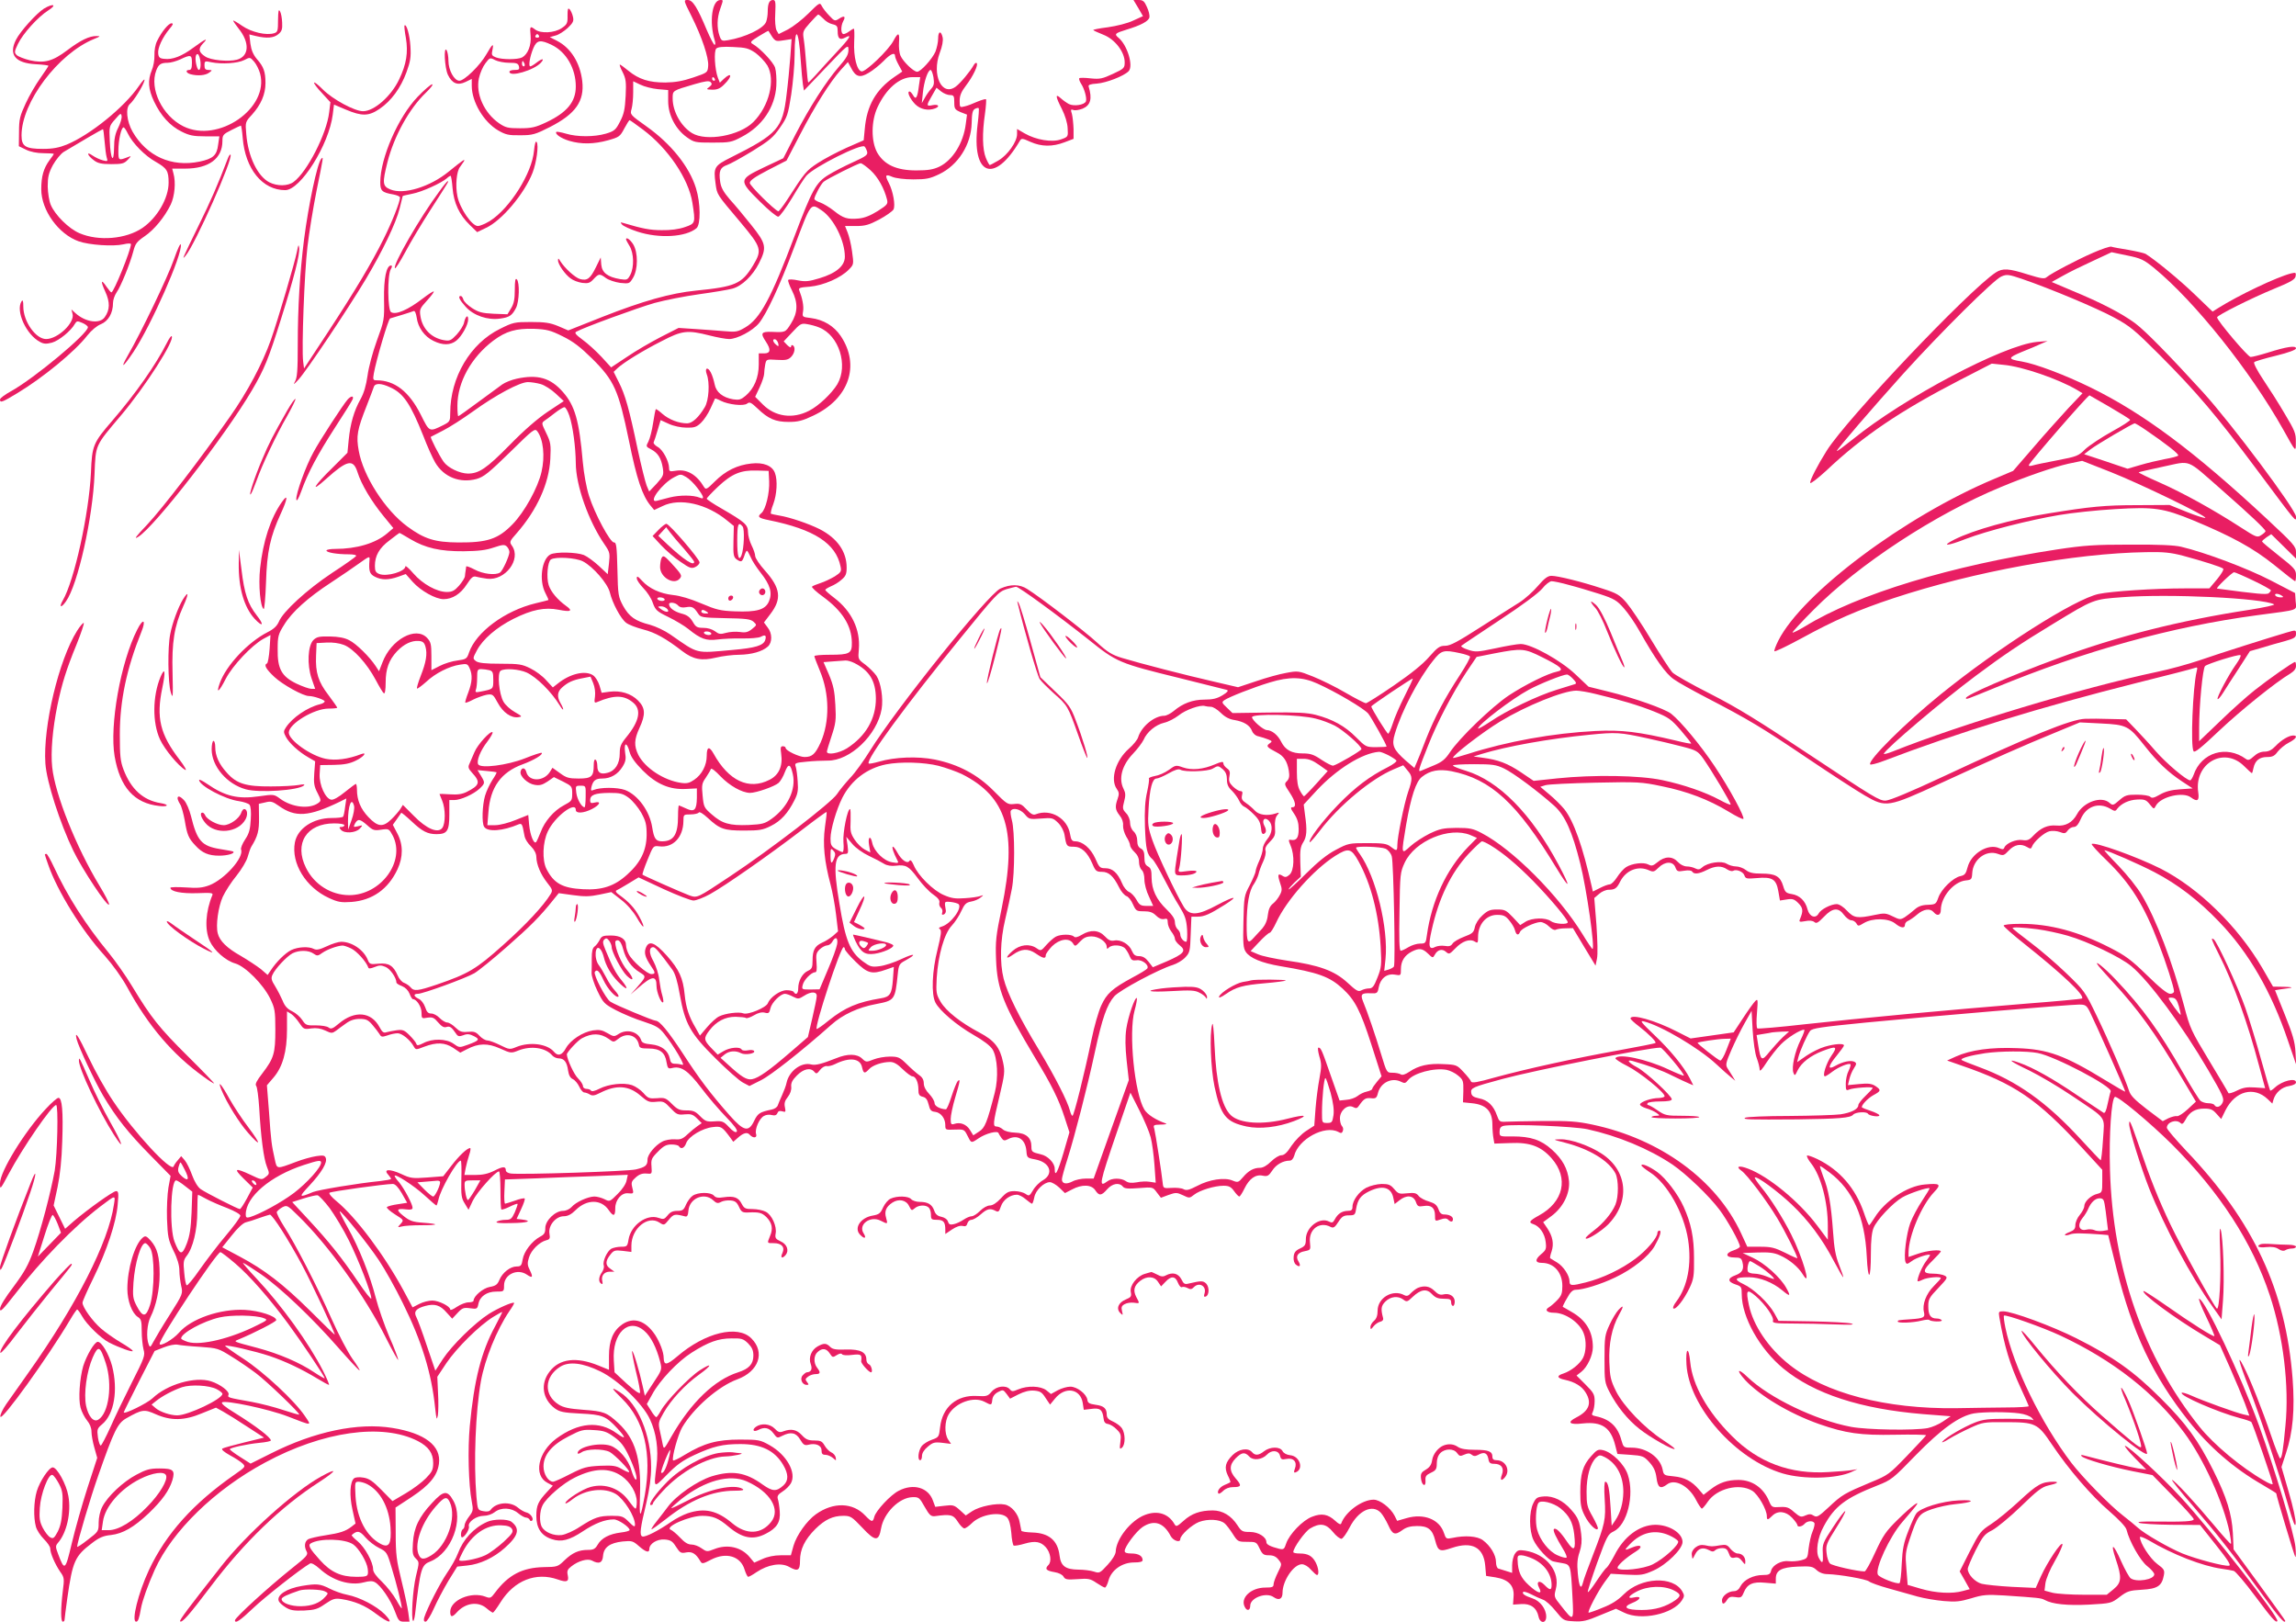 <?xml version="1.0" standalone="no"?>
<!DOCTYPE svg PUBLIC "-//W3C//DTD SVG 20010904//EN"
 "http://www.w3.org/TR/2001/REC-SVG-20010904/DTD/svg10.dtd">
<svg version="1.0" xmlns="http://www.w3.org/2000/svg"
 width="1280pt" height="904pt" viewBox="0 0 1280 904"
 preserveAspectRatio="xMidYMid meet">
<g transform="translate(0,904) scale(0.1,-0.1)"
fill="#e91e63" stroke="none">
<path d="M3855 8950 c58 -116 97 -232 93 -278 -3 -37 -4 -37 -83 -64 -59 -20
-100 -27 -156 -28 -91 0 -147 18 -205 65 -23 19 -45 35 -48 35 -4 0 3 -19 15
-42 18 -36 21 -54 17 -132 -4 -74 -9 -101 -31 -143 -24 -47 -32 -54 -79 -68
-65 -19 -160 -19 -223 0 -27 8 -51 12 -53 10 -11 -11 25 -36 71 -50 67 -20
138 -19 217 3 61 17 67 21 90 65 14 26 27 47 30 47 3 0 36 -24 75 -53 140
-105 254 -274 275 -407 18 -114 17 -116 -42 -136 -34 -12 -81 -18 -129 -17
-65 0 -106 8 -214 40 -17 5 -18 4 -7 -9 7 -8 45 -26 85 -39 121 -40 271 -31
330 19 24 21 23 140 -3 223 -37 120 -139 247 -274 343 -94 67 -94 67 -85 99 5
17 9 59 9 93 l0 61 40 -19 c22 -11 66 -22 97 -25 l58 -5 0 -62 c0 -77 41 -156
104 -201 41 -29 47 -30 144 -30 95 0 106 2 162 32 114 59 186 165 193 285 2
36 -1 82 -7 101 -11 32 -83 108 -125 132 -16 9 -12 15 34 43 29 18 53 31 54
30 37 -61 36 -60 83 -53 l46 7 -7 -99 c-4 -54 -13 -148 -21 -211 -22 -188 -49
-219 -311 -350 -92 -46 -97 -55 -85 -144 9 -65 4 -57 139 -217 118 -141 122
-154 70 -241 -63 -103 -98 -118 -318 -140 -141 -14 -297 -58 -523 -147 l-189
-75 -56 24 c-46 19 -75 23 -153 23 -90 0 -99 -2 -171 -38 -166 -81 -278 -271
-278 -469 0 -45 -2 -49 -37 -67 -81 -40 -78 -41 -127 57 -65 129 -145 192
-247 192 -19 0 -21 4 -15 38 13 74 81 304 91 307 19 5 120 36 131 41 7 3 13
-12 17 -36 7 -55 43 -106 93 -130 52 -26 95 -25 128 1 30 24 66 88 66 119 0
30 -16 16 -23 -19 -3 -15 -22 -45 -41 -66 -32 -34 -39 -37 -73 -31 -69 13
-118 63 -129 133 -6 38 -3 44 36 87 24 26 41 49 38 51 -2 3 -30 -15 -61 -39
-82 -63 -150 -93 -177 -76 -19 12 -21 203 -2 238 9 15 9 22 2 22 -26 0 -41
-72 -39 -189 2 -114 1 -118 -40 -230 -24 -66 -46 -149 -52 -195 -8 -55 -20
-97 -39 -131 -36 -64 -57 -136 -66 -227 l-7 -72 -82 -82 c-106 -103 -131 -149
-36 -63 117 105 150 112 174 37 21 -68 78 -163 146 -246 l54 -66 -34 -29 c-64
-55 -170 -87 -291 -87 -27 0 -48 -4 -48 -9 0 -11 59 -21 123 -21 28 0 46 -4
42 -10 -3 -5 -63 -48 -134 -94 -140 -93 -273 -215 -296 -271 -11 -25 -29 -42
-63 -59 -110 -56 -232 -186 -267 -285 -22 -62 -4 -49 34 26 39 74 143 184 208
221 l41 22 -5 -77 c-3 -43 -10 -79 -14 -81 -20 -8 -6 -32 41 -76 46 -43 160
-106 192 -106 27 0 88 -21 88 -30 0 -5 -12 -13 -27 -16 -69 -17 -153 -74 -189
-129 -14 -21 -14 -27 0 -53 18 -34 71 -83 125 -114 l38 -22 -5 -66 c-4 -55 -1
-74 18 -110 21 -41 21 -44 5 -56 -49 -36 -148 -25 -214 24 -33 24 -34 25 -117
13 -118 -17 -189 0 -289 69 -25 17 -45 27 -45 22 0 -31 144 -108 222 -118 26
-4 53 -13 59 -20 7 -9 10 -40 7 -82 -3 -55 -9 -78 -31 -111 -16 -24 -26 -49
-23 -57 17 -44 -92 -166 -177 -199 -38 -14 -64 -17 -132 -12 -47 3 -85 2 -85
-2 0 -21 63 -33 150 -30 77 3 89 2 84 -11 -38 -90 -44 -192 -15 -255 24 -53
89 -111 143 -126 57 -17 155 -116 194 -195 26 -54 29 -68 29 -174 0 -132 -8
-159 -72 -243 -32 -41 -42 -61 -35 -70 6 -7 13 -62 17 -122 9 -161 25 -285 43
-329 15 -38 15 -40 -7 -57 -21 -17 -24 -17 -84 12 -88 41 -97 36 -39 -21 l51
-50 -32 -60 c-18 -33 -35 -60 -40 -60 -11 0 -188 90 -218 111 -16 11 -35 42
-48 78 -12 33 -30 70 -41 83 l-20 23 -19 -23 c-11 -12 -21 -28 -23 -34 -12
-36 -222 191 -336 362 -43 63 -104 173 -137 243 -56 119 -80 157 -68 105 11
-45 102 -238 148 -316 73 -123 140 -207 263 -332 l113 -115 -12 -65 c-6 -36
-10 -114 -8 -175 4 -100 7 -116 36 -177 22 -43 33 -82 33 -110 0 -24 5 -62 10
-86 10 -43 10 -45 -63 -160 -41 -64 -82 -133 -92 -152 -16 -31 -19 -33 -26
-15 -15 38 -9 115 10 153 31 61 51 154 51 238 0 98 -13 146 -49 187 -25 28
-31 30 -46 17 -44 -37 -85 -173 -85 -285 0 -67 26 -136 59 -157 18 -11 21 -23
21 -78 0 -36 5 -81 10 -102 10 -34 6 -45 -65 -185 -41 -81 -95 -193 -119 -248
-25 -55 -49 -101 -54 -103 -5 -1 -12 19 -16 45 -6 45 -4 50 23 73 68 56 90
191 56 325 -18 67 -58 135 -80 135 -18 0 -62 -75 -81 -135 -20 -69 -28 -184
-15 -232 6 -23 23 -55 36 -71 16 -19 25 -42 25 -63 0 -18 7 -58 16 -89 l16
-57 -55 -169 c-30 -93 -69 -232 -87 -308 -36 -152 -40 -155 -76 -59 -15 39
-15 45 -2 61 50 56 76 171 59 263 -11 65 -63 159 -87 159 -21 0 -72 -77 -89
-133 -17 -58 -19 -146 -5 -197 5 -20 26 -51 45 -70 19 -19 35 -42 35 -52 0
-26 26 -86 55 -129 24 -33 24 -39 15 -110 -12 -97 -12 -169 0 -169 6 0 10 5
10 11 0 6 7 59 15 118 30 209 42 236 138 309 40 31 64 41 106 45 67 8 127 43
210 121 76 73 114 127 132 184 16 56 6 66 -73 66 -53 0 -74 -6 -128 -35 -74
-39 -160 -120 -190 -179 -12 -23 -20 -59 -20 -88 0 -48 -1 -50 -60 -95 -33
-26 -60 -44 -60 -39 0 22 75 276 118 397 87 249 108 291 155 318 90 51 101 52
166 23 84 -37 159 -36 258 6 l77 31 40 -22 c23 -13 83 -50 134 -84 l94 -61
-110 -27 c-61 -15 -116 -30 -122 -34 -8 -5 9 -19 41 -37 30 -16 62 -37 72 -47
17 -17 15 -19 -45 -61 -230 -160 -383 -330 -478 -533 -59 -126 -99 -287 -71
-287 11 0 17 17 27 75 8 43 38 128 77 215 98 216 334 446 615 597 322 174 653
221 851 120 60 -31 86 -68 86 -122 0 -38 -6 -50 -40 -85 -22 -23 -73 -61 -114
-85 l-73 -43 -62 63 c-48 49 -69 63 -100 68 -23 4 -45 2 -52 -4 -23 -19 -27
-94 -9 -175 l17 -77 -23 -18 c-33 -25 -62 -35 -147 -48 -41 -6 -82 -16 -93
-21 -21 -12 -25 -41 -9 -70 9 -17 -2 -29 -83 -93 -135 -108 -315 -273 -317
-289 -1 -22 30 -1 101 67 64 61 263 218 317 249 8 5 28 -6 54 -29 73 -67 170
-96 246 -76 30 8 48 9 62 1 32 -17 88 -99 111 -161 20 -54 24 -59 52 -59 l30
0 -7 52 c-4 29 -21 109 -38 178 -27 109 -32 143 -32 265 l-1 141 90 59 c101
67 143 119 152 185 14 100 -78 171 -260 200 -192 31 -434 -20 -676 -142 l-114
-57 -58 37 c-32 20 -58 40 -58 43 -1 8 95 29 167 36 34 3 62 9 62 13 0 17 -84
81 -203 155 -50 30 -75 51 -69 57 15 15 261 -37 366 -78 140 -54 134 -54 96 2
-57 85 -228 244 -342 319 -59 38 -105 71 -103 73 7 7 166 -30 248 -57 88 -30
177 -72 268 -127 31 -19 59 -34 63 -34 3 0 -11 35 -33 78 -77 152 -232 367
-375 519 -43 46 -75 83 -71 83 4 0 48 -28 98 -62 108 -74 289 -246 435 -413
58 -66 110 -122 116 -124 5 -2 -12 27 -39 64 -26 37 -79 138 -117 224 -81 183
-200 414 -264 513 -25 39 -43 76 -41 82 3 6 17 18 31 26 26 13 28 12 87 -46
171 -166 375 -451 490 -681 38 -75 69 -131 69 -123 0 7 -22 66 -50 129 -27 64
-61 161 -75 216 -33 128 -94 281 -156 391 -27 48 -47 89 -45 91 6 7 158 -182
218 -272 33 -49 93 -156 133 -238 106 -213 161 -391 181 -587 7 -64 9 -70 15
-40 3 19 4 76 1 125 l-4 90 51 77 c57 84 183 209 261 257 27 17 50 29 50 27 0
-3 -18 -37 -39 -78 -78 -143 -118 -301 -142 -558 -12 -129 -7 -326 11 -420 9
-47 8 -54 -15 -84 -14 -18 -25 -40 -25 -49 0 -9 -4 -19 -10 -22 -11 -7 -14
-45 -4 -45 14 0 43 46 38 61 -7 25 42 59 83 59 20 0 46 9 60 20 37 29 94 26
131 -5 17 -14 37 -25 45 -25 8 0 17 -6 20 -12 2 -7 8 -9 13 -5 12 11 -9 41
-32 46 -10 2 -32 14 -47 27 -43 36 -121 30 -152 -13 -7 -9 -20 -11 -41 -7 -31
6 -31 7 -38 81 -16 189 -5 475 25 643 22 123 88 286 158 390 17 24 29 45 27
47 -7 7 -89 -29 -140 -61 -80 -51 -207 -176 -257 -252 l-42 -65 -47 138 c-25
76 -52 148 -59 161 -16 30 -2 48 50 62 52 14 83 5 119 -37 l31 -34 30 32 c26
28 34 31 70 26 38 -5 40 -4 46 24 8 42 47 69 99 69 43 0 44 0 44 34 0 62 75
97 128 60 31 -21 35 -14 16 25 -14 27 -15 40 -5 71 12 41 58 86 96 96 20 5 23
10 18 38 -7 45 36 96 80 96 22 0 42 10 67 35 62 61 142 60 183 0 27 -39 37
-36 37 10 0 46 35 87 71 83 33 -3 33 -3 23 36 -6 25 -2 33 21 53 19 17 37 23
59 21 31 -3 31 -3 28 40 -3 38 0 46 36 82 31 32 47 40 75 40 20 0 39 -4 42
-10 12 -19 31 -10 41 19 14 36 90 82 148 88 46 6 52 2 96 -57 l18 -25 24 21
c32 29 54 35 68 18 19 -21 43 -18 35 5 -8 26 18 87 44 100 11 7 31 9 44 5 17
-4 26 -1 31 11 4 11 12 14 27 10 19 -6 20 -4 15 22 -5 22 -1 37 16 58 14 18
21 39 19 57 -2 21 6 37 32 63 38 38 76 45 97 20 11 -13 15 -11 32 11 11 14 28
23 37 21 9 -2 30 3 46 11 81 40 141 33 151 -18 8 -35 14 -37 39 -10 20 22 73
40 118 40 20 0 41 -12 69 -40 23 -22 47 -40 54 -40 19 0 34 -33 34 -73 0 -28
4 -36 24 -41 18 -4 26 -16 33 -43 7 -31 14 -39 36 -41 32 -4 57 -36 57 -74 0
-27 1 -27 52 -25 51 2 54 1 70 -31 23 -46 21 -46 63 -18 41 28 107 45 112 29
2 -6 10 -18 17 -28 10 -14 17 -15 34 -6 54 29 98 2 104 -64 3 -38 4 -40 48
-48 83 -15 107 -79 45 -116 -20 -11 -45 -36 -56 -56 -20 -33 -22 -34 -42 -20
-12 8 -39 15 -61 15 -33 0 -45 -6 -76 -40 -24 -26 -46 -40 -62 -40 -14 0 -37
-13 -54 -30 -16 -16 -37 -30 -47 -30 -10 0 -30 -9 -45 -19 -15 -10 -39 -22
-54 -25 -21 -5 -28 -2 -33 14 -4 13 -19 23 -37 27 -21 4 -33 14 -40 35 -12 34
-35 48 -81 48 -19 0 -40 7 -47 15 -15 18 -78 20 -115 3 -14 -6 -32 -28 -42
-49 -14 -32 -22 -39 -56 -45 -70 -11 -109 -71 -71 -108 24 -25 36 -19 19 8
-33 50 37 101 95 71 39 -20 40 -20 30 16 -11 37 0 62 35 85 35 23 77 15 93
-19 13 -26 15 -27 31 -13 21 19 62 21 79 4 7 -7 12 -25 12 -40 0 -25 3 -28 34
-28 36 0 46 -12 46 -56 l0 -23 37 25 c24 16 45 23 59 20 16 -4 23 -1 27 14 3
11 13 20 22 20 10 0 33 13 52 30 36 32 53 36 83 20 16 -8 20 -5 30 25 12 36
51 65 89 65 11 0 33 -11 49 -25 17 -14 32 -25 35 -25 4 0 9 16 13 35 7 40 54
85 87 85 11 0 35 -14 53 -31 l31 -30 39 20 c55 30 109 28 130 -4 21 -32 34
-32 66 5 29 33 68 40 88 15 9 -11 28 -13 90 -8 77 6 77 6 99 -24 l23 -30 43
16 c40 14 46 14 80 -2 35 -17 37 -17 62 3 32 25 114 50 164 50 30 0 42 -6 59
-30 12 -17 25 -30 29 -30 4 0 17 20 29 45 27 55 62 80 102 71 26 -5 33 -1 53
29 21 33 60 55 97 55 11 0 20 11 25 27 23 93 171 173 246 133 15 -9 21 -7 25
5 4 9 2 21 -5 28 -6 6 -11 26 -11 43 0 43 42 79 73 63 17 -9 23 -8 33 7 27 39
37 45 67 42 27 -3 32 1 39 29 15 59 79 89 130 62 18 -9 24 -8 37 9 31 40 146
71 216 58 19 -4 48 -18 64 -32 28 -23 30 -30 29 -87 l-2 -62 50 -5 c80 -8 114
-44 114 -121 0 -26 3 -59 6 -75 l5 -29 88 3 c110 5 172 -18 231 -85 97 -110
67 -244 -71 -319 -53 -29 -59 -39 -31 -48 35 -11 64 -53 69 -99 5 -39 2 -46
-27 -70 -34 -29 -32 -47 6 -47 67 0 114 -53 114 -129 0 -40 -5 -54 -28 -78
-15 -16 -36 -34 -46 -40 -27 -15 -12 -31 27 -31 64 0 144 -55 166 -115 16 -40
14 -103 -4 -137 -18 -34 -67 -73 -110 -87 -39 -12 -35 -26 10 -35 55 -12 94
-36 115 -71 36 -58 19 -102 -51 -138 -56 -28 -41 -43 36 -34 106 11 155 -23
180 -123 l12 -47 72 -5 c68 -5 75 -7 106 -41 24 -27 35 -49 40 -88 7 -55 22
-64 60 -35 43 32 121 -10 160 -87 14 -27 29 -49 33 -49 4 1 19 18 33 39 51 74
176 104 247 61 33 -20 82 -105 82 -142 0 -23 5 -23 30 2 31 31 76 26 111 -11
16 -17 29 -35 29 -40 0 -14 26 -10 40 6 14 17 46 20 55 5 3 -5 -1 -26 -10 -47
-9 -20 -18 -63 -22 -94 -6 -56 -6 -57 -43 -67 -20 -5 -50 -7 -67 -5 -40 6 -91
-21 -99 -52 -5 -21 -12 -25 -46 -25 -53 0 -105 -26 -124 -61 -9 -19 -22 -29
-37 -29 -31 0 -67 -27 -67 -51 0 -25 12 -24 28 2 11 17 20 20 47 16 30 -5 35
-2 46 25 19 47 50 62 119 55 l60 -5 0 27 c0 47 30 64 122 68 73 3 83 1 105
-19 15 -14 37 -23 61 -23 69 -2 217 -28 232 -41 9 -7 58 -25 110 -39 52 -15
124 -35 160 -45 36 -10 101 -21 146 -25 67 -6 92 -3 153 15 65 20 86 22 185
16 192 -13 204 -14 225 -25 43 -24 128 -32 248 -26 121 7 123 7 170 43 42 32
54 36 124 40 87 5 111 21 122 79 6 30 2 36 -37 65 -40 30 -96 117 -96 149 0 6
21 -2 48 -17 135 -80 300 -144 407 -159 28 -4 58 -9 68 -12 10 -3 63 -65 118
-139 98 -131 116 -151 125 -141 15 15 -369 507 -539 691 -101 110 -292 286
-310 286 -6 0 18 -30 53 -66 l65 -66 -45 6 c-37 6 -167 37 -300 72 -17 5 -22
3 -15 -4 15 -16 159 -58 283 -83 l112 -22 115 -118 c63 -64 115 -122 115 -128
0 -12 -53 -15 -215 -13 -74 1 -103 -1 -90 -7 11 -5 92 -10 180 -11 l160 -1 89
-112 c67 -84 85 -113 73 -115 -25 -5 -180 36 -260 68 -75 31 -211 109 -249
144 -13 12 -50 42 -83 68 -73 56 -224 211 -287 293 -170 224 -323 538 -368
753 -7 34 -11 65 -8 68 9 8 215 -65 314 -111 295 -138 527 -320 691 -542 108
-146 218 -388 253 -556 6 -32 10 -61 7 -63 -2 -3 -45 45 -95 105 -107 128
-221 251 -233 251 -5 0 46 -64 114 -142 139 -162 220 -265 384 -490 99 -136
133 -175 133 -153 0 2 -65 93 -144 201 l-144 197 -4 91 c-6 107 -34 199 -109
349 -84 168 -151 261 -293 402 -149 149 -264 231 -471 335 -133 67 -358 150
-407 150 -25 0 -27 -2 -22 -32 28 -163 59 -265 120 -397 24 -52 44 -97 44
-100 0 -3 -55 -7 -122 -7 -68 -1 -195 -2 -283 -4 -393 -5 -729 83 -930 243
-116 92 -201 218 -225 332 -18 85 -12 92 38 50 53 -46 104 -119 96 -138 -4
-12 13 -15 108 -15 62 0 169 -2 238 -5 88 -3 115 -2 90 5 -19 5 -118 10 -220
12 l-185 3 -23 42 c-33 59 -116 137 -173 163 -57 27 -48 38 31 38 61 0 133
-29 186 -73 44 -37 49 -34 22 14 -32 58 -119 136 -185 167 l-58 27 83 3 c64 2
92 -1 125 -16 52 -23 104 -66 128 -107 51 -83 -2 99 -66 225 -47 93 -115 200
-167 263 -22 27 -38 51 -35 53 10 10 128 -77 205 -150 93 -88 170 -191 234
-313 27 -51 51 -93 54 -93 2 0 -8 30 -23 68 -20 51 -28 95 -34 187 -11 151
-25 234 -55 307 -12 32 -20 58 -17 58 3 0 28 -17 54 -37 129 -98 195 -247 206
-466 7 -145 23 -135 23 16 0 71 5 119 15 142 18 45 108 140 160 170 39 23 145
58 152 51 2 -1 -17 -33 -41 -69 -24 -36 -54 -92 -66 -124 -22 -59 -38 -188
-27 -218 6 -14 10 -13 35 5 26 20 102 44 102 33 0 -2 -11 -19 -24 -36 -21 -29
-46 -87 -46 -108 0 -4 12 -1 28 7 25 13 102 20 102 9 0 -3 -18 -23 -39 -44
-43 -43 -66 -103 -55 -146 7 -29 -2 -34 -72 -39 -73 -5 -74 -5 -74 -13 0 -10
85 -7 132 5 20 5 40 7 43 4 10 -10 76 -12 70 -2 -4 6 -16 10 -29 10 -33 0 -46
19 -46 68 0 39 5 49 56 102 52 55 54 59 35 69 -11 6 -40 11 -65 11 -60 0 -60
17 -1 74 25 25 45 47 45 50 0 12 -77 5 -127 -13 l-53 -18 0 26 c1 92 72 261
141 334 44 46 36 52 -51 44 -97 -8 -223 -92 -280 -186 -14 -22 -27 -41 -30
-41 -3 0 -16 31 -29 70 -47 136 -134 237 -258 298 -29 14 -55 23 -59 20 -3 -4
7 -24 24 -45 54 -70 92 -213 92 -348 l0 -76 -60 80 c-100 133 -270 273 -384
316 -51 20 -72 13 -38 -11 32 -22 142 -168 200 -265 44 -73 112 -209 112 -223
0 -2 -30 11 -67 30 -59 29 -78 34 -140 34 l-72 0 -35 76 c-138 297 -450 525
-829 605 -85 18 -131 21 -272 20 -93 -1 -187 -3 -208 -4 -36 -2 -39 0 -52 36
-19 54 -51 85 -99 94 -32 7 -42 14 -44 31 -4 27 6 32 173 77 181 49 814 175
882 175 12 0 137 -150 130 -156 -2 -2 -42 14 -89 36 -120 56 -275 89 -292 61
-3 -4 27 -24 67 -44 68 -34 207 -146 207 -168 0 -5 -15 -9 -32 -10 -41 0 -100
-20 -105 -35 -2 -6 14 -16 34 -22 21 -6 47 -18 58 -26 20 -15 20 -15 -2 -16
-12 0 -24 -3 -26 -7 -3 -5 57 -8 133 -8 76 0 136 3 133 8 -2 4 -46 7 -96 7
-85 0 -95 2 -136 30 -24 17 -48 30 -53 30 -5 0 -6 5 -3 10 3 6 35 10 71 10 42
0 64 4 64 12 0 19 -144 152 -193 178 -49 26 -63 46 -24 35 93 -27 160 -51 219
-81 39 -19 81 -39 94 -44 l24 -10 -19 38 c-34 66 -109 158 -199 243 -73 70
-82 81 -57 75 96 -24 306 -148 404 -239 31 -29 67 -61 81 -72 l24 -20 -15 25
c-9 14 -22 34 -29 46 -11 18 -8 31 22 100 19 44 52 111 74 150 l39 69 6 -110
c4 -62 13 -129 23 -154 9 -24 16 -53 16 -64 0 -13 13 0 39 41 22 33 58 79 80
101 37 37 107 81 129 81 5 0 -4 -26 -20 -58 -32 -65 -51 -152 -40 -182 7 -19
9 -18 24 14 21 42 71 81 138 107 79 30 86 26 50 -26 -29 -42 -52 -115 -36
-115 4 0 22 11 40 25 35 27 94 51 102 42 3 -3 -2 -19 -10 -36 -9 -16 -16 -49
-16 -72 0 -36 2 -40 18 -33 22 10 132 18 132 9 0 -3 -18 -23 -40 -44 -22 -21
-40 -44 -40 -52 0 -22 -40 -42 -100 -51 -30 -4 -159 -8 -286 -9 -127 0 -237
-5 -245 -10 -16 -10 22 -11 291 -9 231 3 296 8 311 26 13 15 75 19 83 5 8 -12
67 -20 63 -8 -1 5 -23 16 -47 24 -25 8 -47 17 -49 19 -9 8 30 51 63 69 43 23
44 29 11 51 -20 13 -40 16 -89 11 l-64 -6 8 33 c4 18 15 45 25 60 15 23 16 29
5 36 -19 12 -67 2 -107 -21 -46 -26 -43 -4 7 57 22 27 40 52 40 56 0 13 -53 9
-107 -7 -28 -8 -74 -31 -102 -50 l-52 -36 7 28 c9 36 48 123 65 146 12 15 60
22 314 47 361 35 1132 100 1186 100 35 0 41 -4 59 -39 32 -64 201 -444 198
-446 -2 -2 -50 26 -107 61 -232 142 -323 175 -496 181 -145 6 -260 -10 -342
-47 l-48 -22 80 -28 c297 -102 422 -187 672 -458 l113 -123 0 -63 c0 -61 -1
-64 -27 -71 -36 -8 -73 -43 -73 -68 0 -10 -11 -32 -25 -49 -14 -16 -25 -42
-25 -57 0 -21 -7 -29 -32 -39 -17 -6 -29 -14 -26 -17 3 -3 16 -1 29 4 21 8 66
7 178 -1 l34 -3 47 -190 c88 -354 202 -595 401 -846 116 -146 252 -264 412
-356 42 -25 77 -46 77 -48 0 -13 101 -349 106 -354 4 -3 4 21 1 54 -6 73 -115
434 -203 678 -101 278 -304 707 -334 707 -5 0 13 -46 40 -102 27 -56 47 -104
45 -106 -6 -6 -131 73 -270 171 -66 46 -122 82 -125 80 -14 -13 174 -152 341
-251 l85 -51 57 -128 c31 -70 68 -159 82 -196 l25 -69 -32 7 c-41 9 -227 76
-291 105 -27 12 -51 19 -54 16 -15 -15 202 -109 323 -141 32 -8 61 -18 65 -22
8 -9 119 -330 119 -345 0 -6 -21 2 -47 18 -127 72 -282 202 -359 298 -313 390
-486 887 -501 1435 -6 198 8 394 27 406 14 9 198 -145 317 -263 268 -268 449
-547 547 -843 75 -227 109 -506 87 -727 -13 -140 -20 -182 -30 -182 -3 0 -26
57 -50 128 -48 141 -119 320 -152 383 -40 80 -29 30 27 -112 65 -168 165 -466
220 -659 29 -101 40 -127 42 -103 2 18 -15 96 -38 174 l-41 141 25 77 c39 117
50 244 37 416 -38 491 -217 876 -593 1270 -59 63 -108 120 -108 128 0 32 53
50 77 26 8 -8 15 -3 27 19 22 43 54 62 104 62 36 0 48 -5 69 -29 l26 -29 24
49 c54 107 158 135 235 62 l26 -25 7 24 c12 38 46 68 87 74 23 4 38 12 38 20
0 28 -77 9 -117 -28 -13 -12 -25 -20 -27 -17 -2 2 -25 81 -51 174 -26 94 -65
222 -87 285 -43 122 -158 372 -177 384 -17 11 -14 1 29 -84 82 -162 161 -383
224 -621 l34 -125 -58 4 c-44 3 -66 -1 -100 -18 -24 -12 -46 -18 -47 -13 -2 6
-51 87 -108 182 -99 164 -106 178 -139 304 -65 245 -155 482 -237 619 -23 40
-81 112 -127 160 -47 48 -83 88 -80 88 17 0 197 -79 279 -122 130 -68 245
-156 360 -276 166 -172 292 -391 384 -663 l46 -134 -4 71 c-3 56 -15 97 -59
207 l-55 137 31 5 c17 2 42 6 56 8 14 3 -3 5 -36 6 l-62 1 -60 104 c-136 232
-354 445 -565 553 -135 68 -371 152 -386 138 -3 -3 35 -45 85 -93 131 -127
207 -248 287 -458 42 -108 87 -249 87 -270 0 -8 -9 -14 -22 -14 -15 0 -58 34
-128 103 -88 86 -121 110 -205 153 -177 91 -336 134 -500 134 -55 0 -95 -4
-95 -10 0 -5 54 -53 120 -105 210 -167 334 -285 317 -301 -3 -3 -144 -16 -313
-29 -421 -34 -927 -81 -1234 -115 -140 -16 -259 -26 -263 -23 -5 3 -6 42 -2
87 6 75 5 80 -10 65 -9 -9 -40 -52 -68 -95 l-52 -79 -120 -17 -120 -17 -75 38
c-122 63 -260 102 -260 73 0 -4 21 -24 48 -44 53 -41 98 -86 91 -92 -2 -3 -94
-21 -204 -41 -246 -44 -518 -104 -690 -151 -99 -28 -130 -33 -134 -23 -2 7
-21 31 -42 53 -36 39 -40 41 -111 44 -84 5 -140 -8 -190 -42 -24 -16 -40 -21
-49 -15 -8 5 -28 9 -46 9 -32 0 -32 0 -63 102 -32 106 -77 238 -101 295 -16
40 -9 48 41 46 37 -2 40 0 46 32 9 50 45 79 89 72 35 -6 35 -6 35 31 0 44 20
76 60 97 41 21 60 19 91 -11 26 -25 27 -26 38 -6 15 28 41 35 62 16 17 -15 20
-14 52 19 38 40 81 56 109 38 16 -10 18 -8 18 25 0 71 45 124 106 124 35 0 47
-5 68 -31 14 -17 29 -41 32 -55 7 -27 19 -31 28 -9 7 19 82 54 114 55 13 0 34
-11 48 -25 15 -15 30 -22 37 -18 7 4 31 8 54 8 l42 1 63 -105 63 -104 8 39 c5
23 3 101 -3 189 l-12 149 27 23 c14 13 38 23 53 23 35 0 46 8 65 47 33 63 101
89 161 61 23 -10 29 -8 52 15 36 36 81 37 94 2 9 -23 13 -25 49 -19 24 4 41 2
45 -5 10 -16 37 -13 81 9 47 24 83 25 113 4 12 -8 27 -12 33 -9 18 12 57 -4
64 -25 6 -18 12 -20 68 -15 87 8 109 -5 121 -73 l9 -52 38 6 c32 5 42 2 64
-20 27 -27 29 -44 10 -89 -7 -16 -4 -18 29 -12 23 5 41 3 51 -5 11 -10 21 -4
53 29 48 51 81 54 112 11 12 -16 30 -30 40 -30 11 0 23 -8 29 -17 9 -17 12
-17 43 2 48 28 134 27 172 -2 33 -27 56 -30 56 -8 0 9 8 18 18 22 9 4 32 19
50 35 36 31 73 36 92 13 20 -24 40 -18 40 13 1 73 72 157 139 164 31 3 34 6
36 40 4 77 77 132 143 108 30 -11 34 -10 61 19 31 33 67 40 102 19 18 -11 23
-10 27 2 9 27 68 79 97 86 16 4 42 2 58 -4 26 -10 32 -9 44 8 8 11 23 20 34
20 14 0 25 13 39 44 30 71 99 95 162 59 27 -16 31 -17 41 -2 23 30 66 50 112
52 41 2 50 -2 70 -27 23 -28 23 -28 34 -7 27 50 151 79 195 46 36 -27 48 -19
41 28 -24 162 144 258 256 146 21 -21 41 -39 43 -39 2 0 6 13 9 29 9 41 33 61
76 61 30 0 42 6 59 30 13 16 40 39 62 50 41 21 52 40 25 40 -25 0 -67 -25 -99
-59 -21 -22 -39 -31 -61 -31 -21 0 -42 -9 -60 -26 -23 -21 -32 -24 -44 -15
-108 79 -249 37 -292 -89 -6 -16 -15 -30 -19 -30 -21 0 -133 95 -191 161 -35
41 -87 97 -115 126 l-51 53 -89 2 c-49 2 -112 2 -139 1 -79 -2 -302 -93 -792
-322 -182 -85 -295 -132 -320 -134 -35 -2 -71 21 -413 248 -297 198 -414 270
-565 347 -105 53 -200 107 -212 120 -12 13 -65 94 -118 182 -52 87 -115 180
-138 207 -38 43 -52 52 -137 79 -112 37 -245 70 -281 70 -20 0 -39 -14 -75
-56 -26 -31 -73 -73 -103 -92 -31 -19 -129 -82 -217 -138 -128 -82 -169 -104
-197 -104 -31 0 -42 -8 -89 -61 -35 -41 -101 -94 -197 -160 -80 -55 -150 -99
-156 -99 -7 0 -58 26 -113 58 -56 33 -138 73 -183 91 -80 32 -84 32 -148 20
-36 -6 -112 -27 -167 -46 l-102 -34 -133 31 c-159 36 -417 103 -513 132 -56
17 -81 32 -140 86 -71 65 -316 253 -390 299 -42 27 -93 27 -149 2 -69 -31
-579 -666 -727 -904 -34 -55 -83 -123 -109 -150 -26 -28 -60 -69 -75 -92 -32
-48 -370 -308 -596 -458 -185 -123 -182 -122 -228 -106 -43 16 -253 109 -260
115 -2 3 10 40 28 83 32 79 32 79 66 75 77 -9 133 51 134 141 0 36 1 37 39 37
22 0 43 5 46 10 4 7 24 -5 50 -29 68 -63 91 -71 203 -71 85 0 105 3 150 26 55
27 95 71 131 143 18 35 22 55 18 105 -2 33 -7 71 -11 82 -7 20 -4 22 61 28 37
4 90 6 117 6 125 -2 276 143 301 287 10 60 -4 148 -29 186 -12 17 -40 45 -62
62 -41 30 -41 30 -36 86 9 109 -40 212 -137 286 -28 21 -50 41 -50 44 -1 4 13
12 30 20 18 7 45 23 60 37 24 20 29 32 29 68 0 90 -53 164 -150 214 -62 31
-165 66 -225 76 -22 4 -43 8 -47 10 -3 2 2 27 13 54 20 54 25 133 9 174 -15
40 -64 60 -132 52 -77 -8 -143 -40 -203 -100 -44 -44 -50 -47 -60 -31 -41 69
-95 101 -156 91 -36 -6 -39 -4 -39 16 -1 38 -35 102 -64 117 -14 8 -24 19 -22
25 3 6 13 36 22 67 l17 57 46 -21 c26 -12 68 -21 98 -21 43 -1 56 3 81 27 16
15 40 51 53 80 13 29 24 53 25 55 1 2 15 -3 32 -12 43 -22 128 -31 147 -16 14
11 22 7 58 -27 60 -58 100 -75 174 -75 51 0 76 6 137 35 199 94 263 280 153
444 -38 56 -96 91 -166 100 -49 6 -49 6 -44 37 5 29 -4 74 -21 117 -6 14 3 17
59 21 76 7 173 49 218 96 27 28 27 29 17 101 -5 39 -17 87 -25 106 l-14 35 61
0 c50 0 72 6 129 36 39 21 74 46 80 56 12 22 -2 102 -26 148 -23 44 -19 51 20
34 20 -8 67 -14 117 -14 71 0 92 4 144 29 105 50 178 164 181 285 1 53 5 72
18 79 9 5 19 7 21 4 3 -2 0 -43 -6 -91 -35 -285 92 -335 235 -92 9 16 14 16
60 -5 61 -27 122 -28 190 -2 l50 19 0 54 c-1 30 -5 68 -9 84 -8 25 -7 28 8 23
9 -4 32 0 51 7 45 19 55 55 34 124 -3 9 11 14 46 16 52 4 149 41 177 69 28 29
-7 146 -57 187 -24 20 -19 25 43 44 83 25 126 48 130 70 2 10 -4 36 -14 57
-14 32 -22 39 -46 39 l-29 0 27 -45 26 -45 -55 -25 c-31 -15 -92 -30 -141 -37
-48 -6 -84 -13 -81 -16 3 -3 29 -15 57 -26 64 -25 118 -96 118 -153 0 -32 -3
-36 -66 -65 -58 -27 -73 -30 -123 -25 -32 4 -61 4 -64 1 -3 -4 1 -16 9 -29 20
-30 34 -83 28 -100 -8 -20 -67 -29 -95 -15 -13 7 -34 22 -46 33 -31 28 -29 9
7 -61 18 -36 31 -78 32 -107 3 -47 3 -48 -37 -62 -50 -18 -139 -3 -202 33
l-43 25 0 -29 c0 -42 -52 -116 -103 -146 -24 -14 -46 -26 -49 -26 -3 0 -13 18
-22 40 -19 47 -21 136 -5 245 6 42 8 79 6 82 -3 2 -25 -4 -49 -14 -24 -11 -55
-23 -70 -26 -27 -7 -28 -6 -28 31 0 29 9 51 36 86 39 51 69 115 59 124 -4 4
-11 -1 -16 -10 -20 -36 -75 -102 -101 -121 -77 -57 -135 65 -89 188 14 37 20
68 16 87 -9 39 -25 35 -25 -7 0 -20 -7 -52 -15 -73 -18 -41 -82 -112 -102
-112 -20 0 -79 57 -93 90 -7 16 -10 50 -8 75 4 55 -5 57 -31 8 -26 -51 -156
-176 -178 -171 -26 5 -45 81 -41 166 2 39 1 72 -2 72 -4 0 -15 -7 -26 -15 -10
-8 -25 -15 -31 -15 -16 0 -17 44 -2 72 15 27 6 33 -23 14 -23 -15 -26 -14 -55
17 -17 17 -36 42 -42 54 -10 20 -13 19 -74 -42 -34 -34 -86 -74 -114 -89 l-52
-26 -12 21 c-6 13 -10 52 -7 95 3 64 1 74 -13 74 -20 0 -29 -20 -29 -65 0 -19
-4 -44 -9 -57 -14 -37 -116 -86 -212 -102 -34 -6 -38 -4 -48 25 -15 44 -14 99
4 149 18 52 18 50 1 50 -47 0 -63 -123 -31 -227 4 -13 3 -23 -1 -23 -5 0 -24
37 -43 81 -54 129 -79 169 -107 169 -24 0 -24 0 21 -90z m735 -14 c12 -14 35
-28 51 -31 25 -6 29 -11 29 -40 0 -40 12 -50 41 -35 42 23 29 0 -48 -82 -43
-46 -95 -103 -115 -126 -21 -23 -40 -42 -42 -42 -2 0 -7 44 -11 98 -4 53 -10
117 -14 142 -7 43 -5 48 33 91 23 26 44 47 47 48 3 1 16 -10 29 -23z m-126
-233 c4 -54 9 -114 12 -133 l6 -35 124 130 c121 127 124 129 124 97 0 -27 -12
-47 -54 -95 -71 -82 -162 -223 -243 -380 l-66 -129 -108 -51 c-142 -68 -142
-72 -22 -191 49 -49 94 -85 102 -84 9 2 43 49 77 105 33 56 69 112 80 124 44
49 307 181 324 162 4 -4 11 -17 14 -28 5 -18 -5 -26 -78 -59 -46 -21 -109 -53
-139 -72 -68 -42 -90 -83 -187 -339 -132 -350 -193 -462 -275 -510 -42 -25
-52 -27 -118 -21 -39 3 -113 9 -163 12 l-91 6 -100 -51 c-54 -28 -139 -77
-187 -110 l-89 -59 -54 59 c-30 32 -77 75 -105 95 -39 29 -47 39 -35 45 40 23
344 134 436 160 58 16 170 38 250 49 80 11 163 25 184 31 53 14 113 72 148
141 45 89 41 109 -43 214 -39 49 -92 113 -119 142 -35 41 -49 65 -54 98 -9 60
0 81 38 94 18 6 81 41 142 78 94 58 116 76 153 130 41 59 45 71 63 185 10 67
19 167 19 223 0 166 23 144 34 -33z m-252 42 c23 -17 53 -49 66 -70 46 -80 10
-227 -78 -315 -77 -77 -263 -110 -342 -62 -62 38 -108 121 -108 193 0 45 -3
43 123 80 59 17 80 20 89 11 9 -9 7 -15 -8 -27 -18 -13 -17 -14 18 -15 28 0
44 7 67 31 45 44 41 71 -4 29 l-22 -21 -11 28 c-17 46 -23 148 -9 162 8 9 38
12 94 9 72 -3 86 -7 125 -33z m778 -18 c0 -7 9 -29 20 -49 l20 -37 -44 -30
c-103 -71 -154 -160 -165 -290 l-6 -63 -96 -42 c-53 -24 -125 -62 -160 -85
-64 -42 -73 -53 -170 -204 -24 -37 -47 -66 -50 -65 -25 10 -159 143 -159 158
0 14 27 33 102 72 l103 53 76 146 c84 162 166 291 226 359 l40 44 17 -31 c26
-52 50 -59 99 -29 23 13 60 43 82 65 39 41 65 52 65 28z m214 -118 c5 -34 3
-46 -12 -63 -11 -12 -27 -34 -36 -51 l-17 -30 6 58 c6 62 28 127 43 127 5 0
12 -19 16 -41z m-1219 -9 c3 -5 1 -10 -4 -10 -6 0 -11 5 -11 10 0 6 2 10 4 10
3 0 8 -4 11 -10z m1138 -37 c-8 -67 -17 -82 -32 -55 -7 12 -16 22 -20 22 -17
0 2 -41 31 -71 29 -29 73 -38 112 -23 28 11 17 24 -14 18 -37 -8 -37 -3 -4 53
l25 44 26 -21 c14 -11 36 -20 49 -20 21 0 24 -5 24 -40 0 -36 3 -41 35 -55
l36 -14 -7 -53 c-13 -105 -73 -201 -147 -237 -34 -16 -63 -21 -129 -21 -111 0
-179 32 -218 100 -34 63 -34 174 2 252 48 103 122 168 195 168 l43 0 -7 -47z
m-269 -473 c41 -38 75 -99 91 -162 6 -25 2 -30 -51 -64 -40 -25 -74 -39 -106
-42 -63 -6 -87 1 -139 43 -24 19 -59 40 -76 46 -18 6 -33 15 -33 20 0 15 37
84 52 96 21 17 192 103 206 103 7 0 32 -18 56 -40z m-273 -223 c67 -45 129
-169 129 -258 0 -51 -48 -92 -141 -120 -59 -18 -79 -20 -120 -12 -27 6 -52 7
-55 2 -2 -5 7 -31 21 -58 35 -69 33 -124 -5 -184 -32 -51 -31 -50 -107 -47
-60 2 -65 -7 -33 -55 29 -44 26 -65 -10 -65 l-30 0 0 -62 c0 -73 -26 -134 -73
-174 -26 -22 -37 -25 -70 -20 -58 10 -95 40 -103 84 -4 20 -13 50 -21 65 -17
34 -36 27 -23 -9 18 -47 12 -146 -11 -184 -34 -57 -70 -90 -98 -90 -47 0 -101
21 -137 52 -19 17 -36 29 -38 27 -2 -2 -9 -37 -15 -77 -6 -41 -18 -87 -26
-103 -15 -28 -14 -29 15 -44 38 -20 56 -49 65 -103 6 -40 4 -45 -34 -88 l-42
-44 -14 33 c-7 18 -30 109 -50 202 -48 229 -70 305 -105 374 l-29 58 22 21
c35 32 140 97 247 151 113 59 143 62 265 31 43 -11 92 -20 110 -20 44 0 130
45 166 88 43 53 116 209 194 417 98 261 93 254 156 212z m-13 -653 c109 -44
162 -210 100 -316 -31 -51 -104 -121 -158 -148 -91 -47 -189 -33 -257 35 l-43
43 25 53 c14 30 25 64 25 75 0 12 3 35 6 52 6 29 6 30 65 26 49 -3 63 0 79 16
21 21 26 55 10 65 -5 3 -10 0 -10 -7 0 -8 -8 -4 -21 8 l-20 21 48 51 c44 48
51 51 83 45 19 -3 50 -11 68 -19z m-1431 -49 c59 -29 98 -59 164 -124 124
-123 147 -176 205 -456 44 -217 75 -308 121 -364 l20 -24 47 22 c96 47 246 13
360 -81 l37 -30 -2 -86 c-2 -73 1 -87 16 -99 27 -19 32 -17 44 17 5 17 12 30
15 30 3 0 12 -16 21 -36 8 -20 33 -58 55 -86 54 -68 67 -113 47 -160 -20 -47
-67 -61 -191 -56 -80 3 -103 9 -186 44 -61 26 -118 43 -158 47 -72 8 -133 36
-173 80 -23 25 -29 28 -29 13 0 -10 17 -34 37 -55 20 -20 44 -56 52 -81 15
-41 22 -48 88 -80 39 -19 89 -49 110 -66 69 -56 100 -67 162 -59 31 4 93 7
138 6 46 -1 92 3 104 9 25 14 33 8 25 -18 -10 -30 -53 -44 -181 -55 -212 -19
-188 -25 -348 86 -30 21 -81 45 -113 54 -83 21 -116 45 -150 105 -27 51 -29
60 -32 204 -3 127 -6 151 -19 150 -21 -1 -107 159 -139 259 -15 47 -29 124
-35 190 -20 231 -44 314 -111 390 -69 79 -141 99 -257 74 -28 -6 -64 -20 -81
-32 -16 -12 -77 -57 -135 -99 -58 -43 -107 -78 -110 -78 -3 0 -5 26 -5 58 0
131 77 270 200 363 71 53 127 69 227 66 71 -3 92 -8 160 -42z m1202 -41 c3
-16 1 -17 -13 -5 -19 16 -21 34 -3 29 6 -3 14 -13 16 -24z m-1325 -225 c22 -6
59 -30 84 -53 l45 -42 -89 -59 c-58 -39 -132 -103 -214 -187 -128 -130 -170
-158 -232 -158 -46 1 -111 32 -135 66 -24 34 -76 135 -71 139 2 1 32 17 68 35
36 18 112 67 169 108 125 90 259 162 304 162 18 0 50 -5 71 -11z m-839 -18
c74 -33 113 -91 185 -271 22 -58 52 -124 66 -148 48 -82 138 -117 231 -92 41
12 68 34 186 149 131 129 139 135 153 116 33 -45 43 -139 23 -225 -20 -89 -96
-226 -162 -293 -80 -82 -140 -102 -302 -101 -130 1 -189 19 -284 89 -124 91
-246 281 -271 422 -15 82 -9 117 45 253 18 47 36 93 39 103 7 22 40 22 91 -2z
m999 -158 c20 -59 35 -176 36 -264 0 -124 71 -325 161 -455 29 -42 30 -49 24
-105 l-7 -60 -49 46 c-27 25 -65 53 -84 61 -40 16 -157 19 -187 3 -48 -26 -64
-144 -28 -214 11 -21 19 -39 17 -40 -1 -1 -33 -9 -71 -18 -171 -41 -332 -161
-371 -274 -12 -36 -16 -38 -65 -45 -28 -3 -73 -17 -98 -30 l-47 -24 0 77 c0
68 -3 80 -24 103 -63 67 -201 -9 -249 -137 l-19 -49 -18 28 c-34 52 -109 126
-148 145 -26 14 -61 20 -108 21 -59 1 -73 -2 -92 -20 -31 -32 -36 -137 -10
-214 l20 -58 -21 0 c-12 0 -49 13 -83 29 -83 40 -107 83 -105 193 0 70 3 83
36 135 43 71 133 152 262 236 55 36 125 84 157 107 56 40 59 41 57 19 -5 -62
0 -79 30 -94 37 -19 76 -19 130 0 l42 15 39 -44 c44 -49 127 -96 172 -96 49 0
95 29 129 82 26 40 36 48 53 43 11 -3 38 -8 60 -11 101 -13 193 108 139 184
-15 21 -13 25 26 69 113 129 181 277 188 415 4 80 2 93 -23 144 -26 54 -27 56
-9 69 11 7 37 27 59 44 22 17 45 31 52 31 6 0 18 -21 27 -47z m1114 -366 c3
-64 -19 -157 -43 -177 -25 -21 -17 -28 43 -40 251 -51 372 -129 398 -258 6
-27 2 -33 -32 -55 -22 -13 -57 -30 -79 -37 -22 -7 -44 -16 -48 -20 -4 -4 24
-30 63 -58 106 -78 158 -160 159 -254 1 -61 -12 -68 -123 -68 -47 0 -86 -3
-86 -8 0 -4 14 -41 31 -82 54 -128 55 -283 4 -399 -30 -65 -47 -81 -90 -81
-30 0 -105 36 -105 50 0 6 -7 10 -16 10 -12 0 -14 -8 -9 -42 10 -69 -13 -119
-65 -145 -115 -59 -228 -6 -312 146 -24 43 -38 39 -38 -12 0 -53 -27 -105 -70
-134 -26 -18 -41 -22 -74 -17 -95 14 -199 82 -237 155 -25 51 -24 86 6 151 35
75 33 112 -8 153 -39 39 -97 57 -159 49 l-44 -6 -12 41 c-7 22 -22 47 -35 56
-43 30 -129 10 -198 -46 l-27 -21 -37 40 c-20 23 -59 52 -88 66 -46 23 -63 26
-167 26 -85 0 -121 4 -136 14 -19 15 -19 16 5 61 33 62 108 127 203 175 104
52 175 66 252 51 69 -14 82 -7 41 22 -47 34 -84 78 -96 115 -14 43 -6 131 12
143 27 17 138 10 178 -10 57 -29 139 -124 151 -174 14 -59 61 -147 91 -169 14
-11 57 -27 95 -37 67 -17 126 -50 218 -121 60 -46 108 -55 187 -36 37 9 95 16
130 16 69 1 129 18 160 46 25 23 25 74 -2 107 l-20 27 35 46 c66 86 58 145
-30 244 -30 33 -54 70 -54 81 0 11 -9 37 -20 59 -11 22 -20 55 -20 74 0 41
-18 56 -147 131 -46 26 -83 51 -83 55 0 4 29 35 64 68 76 71 126 92 216 89
l65 -2 3 -58z m-401 -36 c37 -48 42 -67 16 -56 -38 16 -112 16 -169 2 -32 -8
-65 -17 -73 -19 -51 -12 30 97 98 132 34 18 37 18 66 1 16 -9 44 -36 62 -60z
m253 -216 c12 -15 8 -122 -6 -160 -15 -38 -24 -7 -24 80 0 94 6 109 30 80z
m-1853 -70 c84 -50 167 -69 298 -68 82 1 125 6 168 21 51 17 60 17 73 5 8 -8
14 -22 14 -31 -1 -23 -38 -105 -53 -114 -25 -16 -95 -8 -141 17 -25 13 -46 21
-47 17 -1 -4 -2 -14 -3 -22 -2 -8 -3 -23 -4 -32 -1 -10 -16 -33 -33 -53 -25
-28 -38 -35 -68 -35 -55 0 -135 44 -186 103 -25 29 -45 46 -45 40 0 -29 -103
-59 -145 -43 -20 8 -25 16 -25 45 0 57 24 100 82 143 29 23 54 41 55 41 1 1
28 -15 60 -34z m6460 -256 c43 -11 120 -34 170 -50 83 -27 97 -36 136 -80 24
-27 63 -84 87 -127 86 -153 147 -239 192 -269 23 -17 106 -63 183 -103 235
-122 311 -168 560 -336 132 -89 277 -183 322 -209 118 -68 128 -66 420 68 298
137 464 211 638 282 l140 58 118 -6 c143 -7 155 -13 241 -122 75 -95 132 -149
212 -202 l58 -38 -70 -5 c-48 -3 -82 -12 -112 -29 -33 -19 -45 -22 -54 -13 -7
7 -40 12 -75 12 -56 0 -66 -3 -98 -31 -33 -29 -37 -30 -54 -15 -45 41 -145 6
-182 -63 -25 -46 -64 -68 -115 -63 -48 4 -86 -12 -128 -56 -23 -25 -34 -29
-61 -25 -35 6 -92 -18 -101 -42 -4 -11 -11 -11 -29 -3 -61 28 -157 -31 -176
-107 -9 -36 -16 -44 -40 -49 -40 -8 -107 -73 -123 -120 -13 -36 -15 -38 -59
-40 -34 -1 -54 -9 -74 -27 -16 -14 -40 -33 -54 -42 -25 -15 -29 -14 -68 5 -37
18 -46 19 -98 8 -99 -21 -117 -18 -156 23 -19 21 -44 37 -57 37 -32 0 -89 -29
-101 -52 -17 -31 -51 -19 -62 22 -12 48 -44 79 -88 86 -32 5 -38 11 -48 45
-16 54 -43 69 -119 69 -49 0 -70 5 -89 20 -14 11 -39 20 -55 20 -16 0 -39 7
-52 15 -28 18 -106 7 -136 -20 -14 -13 -23 -14 -39 -6 -11 6 -32 11 -47 11
-16 0 -36 10 -50 25 -30 33 -73 33 -113 -1 -26 -21 -33 -23 -52 -13 -27 14
-91 6 -124 -15 -14 -9 -36 -34 -50 -56 -14 -22 -32 -40 -41 -40 -8 0 -33 -9
-54 -20 l-40 -20 -6 27 c-50 223 -100 365 -153 432 -18 22 -55 59 -83 82 l-51
43 29 9 c16 5 142 11 279 14 237 5 256 4 370 -20 139 -28 260 -74 371 -141 42
-26 79 -44 83 -41 9 10 -76 168 -161 295 -76 114 -187 248 -241 291 -36 28
-209 89 -352 124 l-109 27 -73 69 c-82 78 -247 169 -305 169 -18 0 -82 -11
-141 -24 -100 -21 -112 -22 -153 -8 -25 8 -42 18 -37 22 4 4 100 68 213 143
128 84 217 151 238 176 18 23 42 41 52 41 11 0 55 -9 97 -21z m-2942 -104 c72
-52 190 -142 263 -200 158 -127 170 -132 508 -215 137 -34 256 -64 264 -66 10
-4 3 -13 -25 -30 -30 -18 -54 -24 -100 -24 -66 0 -121 -21 -171 -63 -18 -15
-42 -27 -53 -27 -55 0 -127 -59 -146 -120 -4 -14 -27 -42 -51 -63 -74 -65
-106 -171 -68 -225 13 -18 14 -29 5 -54 -16 -45 -14 -62 11 -94 14 -17 21 -38
19 -56 -1 -16 7 -43 18 -62 12 -18 21 -40 21 -48 0 -8 11 -25 25 -38 17 -16
25 -34 25 -56 0 -17 7 -37 15 -44 9 -7 15 -29 15 -54 0 -22 11 -65 25 -93 l24
-53 -37 0 c-32 0 -40 5 -56 34 -10 18 -29 39 -42 44 -13 6 -31 28 -39 49 -24
57 -53 83 -92 83 -31 0 -35 4 -57 55 -26 57 -71 95 -112 95 -17 0 -23 8 -28
38 -14 90 -108 145 -191 113 -15 -6 -27 0 -52 27 -28 30 -37 34 -70 30 -35 -4
-41 0 -113 73 -91 92 -197 148 -329 175 -96 19 -223 14 -311 -12 -29 -8 -54
-13 -57 -10 -18 18 205 323 515 703 192 237 209 254 251 268 25 7 51 14 56 14
6 1 69 -42 140 -94z m-2100 25 c3 -5 -3 -10 -14 -10 -11 0 -23 5 -26 10 -3 6
3 10 14 10 11 0 23 -4 26 -10z m75 -35 c9 -10 23 -14 44 -10 34 6 44 1 67 -34
15 -23 20 -24 153 -27 115 -2 140 -5 157 -20 19 -18 19 -18 -8 -40 -22 -18
-36 -22 -68 -17 -23 3 -57 1 -78 -5 -31 -9 -40 -7 -61 9 -15 11 -40 19 -64 19
-35 0 -43 4 -60 34 -16 26 -31 38 -64 46 -40 11 -68 32 -68 52 0 14 37 9 50
-7z m-60 -20 c17 -20 -9 -21 -36 0 -19 14 -19 14 2 15 12 0 27 -7 34 -15z
m220 -15 c12 -8 11 -10 -7 -10 -13 0 -23 5 -23 10 0 13 11 13 30 0z m25 -120
c3 -5 -3 -10 -14 -10 -11 0 -23 5 -26 10 -3 6 3 10 14 10 11 0 23 -4 26 -10z
m-1593 -75 c11 -40 4 -86 -27 -164 -14 -36 -23 -67 -20 -69 2 -3 25 14 51 37
51 48 128 87 189 96 37 6 42 5 53 -20 17 -37 15 -77 -8 -137 -11 -28 -18 -53
-16 -55 2 -2 22 5 44 17 22 11 56 23 75 27 33 5 36 3 62 -45 29 -54 75 -86
115 -80 23 3 21 5 -19 28 -25 14 -54 40 -64 58 -25 43 -36 160 -16 173 24 15
102 9 145 -10 56 -26 137 -106 185 -184 22 -37 26 -25 4 13 -21 36 -18 64 8
87 32 29 60 42 113 52 l46 9 15 -36 c9 -22 13 -52 10 -75 -5 -33 -3 -37 11
-31 97 41 151 40 202 -3 47 -39 35 -103 -38 -192 -31 -38 -37 -53 -37 -91 0
-57 -25 -97 -68 -108 -40 -11 -57 1 -57 39 0 15 -4 31 -10 34 -6 4 -10 -8 -10
-30 0 -64 -12 -75 -84 -75 -54 0 -69 4 -104 30 l-42 30 -15 -24 c-35 -54 -118
-54 -131 1 -7 26 -27 26 -32 1 -5 -25 40 -67 78 -73 28 -5 43 -1 72 18 l36 25
51 -25 c49 -25 51 -27 51 -67 0 -39 -3 -42 -46 -65 -57 -30 -108 -90 -130
-150 -10 -25 -21 -50 -25 -55 -12 -14 -33 36 -39 95 l-5 56 -70 -28 c-39 -16
-89 -29 -114 -29 l-44 0 6 74 c10 137 70 221 190 265 63 23 116 55 107 64 -3
3 -45 -11 -95 -31 -97 -38 -245 -57 -259 -33 -11 18 12 77 51 127 19 25 32 49
29 52 -11 11 -84 -69 -101 -111 -10 -23 -22 -52 -28 -65 -9 -18 -6 -27 15 -50
48 -52 43 -70 -31 -107 -25 -12 -50 -16 -93 -13 -32 2 -58 3 -58 2 0 -1 7 -18
15 -37 19 -45 19 -127 1 -152 -24 -33 -89 -5 -160 68 l-60 60 -15 -24 c-9 -13
-31 -39 -49 -56 -47 -46 -76 -43 -128 12 -43 45 -64 94 -64 153 0 17 -3 32 -6
32 -3 0 -30 -20 -61 -45 -34 -28 -64 -45 -76 -43 -33 5 -68 83 -65 143 l3 50
76 1 c57 1 89 7 123 24 42 20 67 50 29 36 -72 -28 -143 -37 -197 -26 -84 17
-206 104 -206 146 0 49 141 134 222 134 26 0 48 2 48 5 0 3 -22 34 -48 69 -58
75 -74 127 -70 221 l3 70 55 3 c33 2 71 -3 97 -13 54 -21 129 -104 178 -196
20 -38 40 -71 45 -74 6 -4 10 20 10 60 0 76 18 126 63 174 39 41 82 61 121 58
23 -2 31 -8 38 -32z m6226 -59 c108 -54 125 -71 82 -80 -51 -10 -178 -73 -269
-133 -94 -63 -276 -238 -328 -317 -26 -39 -44 -54 -90 -73 -32 -13 -64 -27
-72 -30 -17 -7 -13 6 41 142 49 125 137 294 212 407 l58 86 101 20 c152 29
165 28 265 -22z m-459 23 c28 -6 53 -14 56 -19 3 -5 -22 -50 -55 -101 -86
-131 -142 -238 -190 -359 -22 -58 -46 -118 -53 -133 l-12 -28 -48 41 c-70 62
-80 86 -61 149 37 125 130 304 214 409 45 57 57 61 149 41z m-3376 -55 c85
-43 119 -100 120 -198 0 -113 -56 -210 -162 -278 -44 -27 -111 -39 -111 -18 0
5 12 45 26 87 23 69 26 89 21 174 -4 76 -11 109 -35 167 l-31 71 52 4 c29 2
60 4 70 5 10 1 32 -5 50 -14z m-2035 -40 c19 -5 22 -13 22 -54 0 -52 1 -51
-69 -65 -29 -6 -33 -5 -28 10 4 9 7 39 7 66 0 44 2 49 23 49 12 0 32 -3 45 -6z
m6042 -49 c18 -19 20 -26 9 -29 -8 -2 -53 -16 -100 -31 -105 -32 -281 -116
-371 -178 -38 -25 -68 -42 -68 -38 0 21 188 165 283 216 63 34 188 84 213 85
6 0 21 -11 34 -25z m-1427 -25 c105 -47 260 -139 285 -168 18 -23 102 -172
102 -184 0 -1 -26 -3 -58 -3 -56 0 -58 1 -113 56 -60 61 -131 100 -224 124
-47 12 -103 15 -262 13 l-202 -3 -31 30 c-29 27 -30 31 -14 42 24 17 161 71
254 99 108 33 181 31 263 -6z m487 -72 c-27 -53 -57 -122 -66 -153 -10 -30
-21 -55 -25 -55 -7 0 -94 140 -94 152 0 6 228 159 231 155 2 -1 -19 -46 -46
-99z m1067 13 c138 -33 236 -62 326 -98 81 -33 93 -42 148 -105 33 -39 59 -71
57 -73 -2 -2 -39 5 -83 16 -211 50 -303 61 -450 54 -238 -12 -493 -58 -715
-129 -41 -13 -77 -23 -79 -21 -9 10 162 142 264 204 144 87 349 170 422 171
17 0 67 -8 110 -19z m-2146 -71 c11 0 36 -15 55 -34 23 -23 48 -36 77 -40 52
-9 85 -29 97 -61 6 -15 20 -27 37 -30 15 -4 39 -11 53 -17 23 -9 24 -11 7 -23
-20 -14 -14 -21 40 -49 40 -20 59 -49 68 -102 5 -31 2 -45 -10 -58 -16 -15
-15 -20 14 -63 34 -51 40 -83 16 -83 -12 0 -10 -8 10 -37 18 -27 25 -51 25
-85 0 -48 -12 -65 -42 -60 -16 3 -16 0 -3 -32 23 -54 20 -139 -6 -162 -16 -14
-24 -16 -38 -7 -27 17 -30 8 -15 -38 12 -34 12 -44 -1 -68 -8 -16 -25 -38 -38
-48 -17 -13 -25 -32 -29 -64 -3 -30 -14 -55 -31 -75 -15 -16 -36 -39 -47 -51
-34 -39 -40 -28 -40 71 0 113 14 192 40 227 10 15 22 40 26 55 3 16 15 48 26
71 11 23 17 51 13 62 -4 13 4 28 26 50 27 28 30 37 27 80 -2 32 2 54 12 66 14
17 13 17 -9 10 -47 -15 -94 -8 -116 17 -11 12 -33 31 -48 41 -23 15 -27 24
-23 43 5 18 2 24 -9 24 -9 0 -27 12 -42 26 -20 20 -24 31 -19 56 5 24 2 34
-14 45 -11 8 -20 20 -20 28 0 11 -10 10 -47 -6 -65 -28 -129 -34 -178 -17 -39
14 -42 13 -79 -14 -22 -16 -57 -31 -78 -34 -20 -4 -35 -10 -33 -14 3 -5 -2
-38 -10 -75 -11 -47 -15 -102 -12 -194 5 -127 11 -155 42 -181 9 -8 37 -54 62
-104 25 -49 63 -119 86 -155 34 -56 41 -76 45 -133 2 -38 0 -68 -5 -68 -15 0
-33 23 -33 41 0 9 -7 22 -15 29 -8 7 -15 24 -15 39 0 19 -14 40 -46 71 -58 56
-83 110 -84 177 0 42 -4 54 -20 63 -15 8 -20 21 -20 50 0 29 -5 42 -20 50 -14
7 -20 21 -20 44 0 20 -8 40 -20 51 -12 11 -20 31 -20 48 0 18 -9 41 -22 54
-20 21 -21 28 -11 65 9 34 8 48 -3 70 -29 57 -10 131 52 196 25 26 51 61 59
77 19 45 68 85 115 96 23 5 59 24 81 41 38 31 122 61 147 52 8 -2 22 -4 33 -4z
m584 -66 c31 -7 78 -25 106 -39 49 -26 149 -113 149 -131 0 -8 -131 -85 -157
-92 -7 -2 -36 13 -65 32 -44 30 -62 36 -106 36 -61 0 -96 19 -119 64 -19 39
-52 65 -80 66 -20 0 -83 55 -83 72 0 21 268 15 355 -8z m1850 -110 c61 -13
148 -34 194 -46 78 -20 86 -25 116 -66 46 -65 158 -252 153 -257 -3 -3 -30 9
-61 26 -82 44 -201 85 -319 110 -126 27 -382 31 -586 10 l-132 -14 -71 48
c-73 49 -127 70 -214 81 l-50 7 45 14 c141 43 375 85 600 107 151 15 169 14
325 -20z m-5675 -76 c8 -29 30 -59 73 -103 77 -77 151 -108 242 -103 l60 3 0
-52 c-1 -69 -14 -82 -60 -60 -20 9 -38 17 -40 17 -3 0 -5 -26 -5 -59 0 -103
-24 -141 -89 -141 -35 0 -45 15 -55 78 -14 90 -79 180 -151 208 -44 16 -138
16 -177 0 -13 -6 -15 -3 -11 16 9 37 23 48 60 48 47 0 87 23 113 65 18 29 21
44 15 80 -8 58 10 60 25 3z m4230 -18 c21 -11 41 -24 45 -30 3 -5 -18 -21 -47
-36 -102 -51 -184 -113 -279 -211 -86 -89 -168 -197 -157 -208 2 -2 27 26 56
64 107 141 288 291 413 343 l52 22 23 -28 c29 -33 30 -47 4 -121 -22 -65 -60
-251 -60 -296 0 -34 -4 -35 -37 -9 -22 17 -41 20 -130 20 -102 0 -107 -1 -175
-37 -50 -26 -98 -65 -165 -131 -52 -52 -96 -92 -98 -90 -3 2 12 19 31 38 l36
33 -3 81 c-2 66 1 86 16 110 20 31 23 67 10 156 l-7 55 73 79 c111 119 254
208 347 215 7 1 30 -8 52 -19z m-386 -54 l48 -34 -63 -70 c-35 -39 -66 -70
-69 -71 -3 0 -13 13 -22 30 -13 22 -18 53 -18 105 l0 74 38 0 c28 0 52 -10 86
-34z m-2122 -5 c42 -11 100 -32 130 -46 252 -127 310 -322 223 -745 -33 -158
-36 -186 -32 -290 6 -166 42 -254 219 -549 92 -152 131 -231 163 -330 l27 -83
-33 -114 c-33 -111 -49 -140 -49 -89 0 32 -39 72 -77 80 -50 12 -53 14 -53 44
0 49 -30 75 -90 77 -31 1 -58 8 -69 18 -10 9 -25 16 -34 16 -23 0 -22 15 15
169 29 122 31 138 20 189 -17 83 -49 122 -130 165 -106 56 -187 120 -218 172
-25 43 -26 52 -22 133 8 127 42 248 84 292 18 19 42 56 53 81 18 39 27 48 54
53 19 3 42 13 53 22 19 15 19 16 -1 9 -11 -4 -49 -10 -85 -12 -53 -4 -75 -1
-117 17 -60 25 -146 110 -169 167 -11 25 -18 32 -24 24 -11 -19 -45 5 -67 46
-10 18 -21 33 -25 33 -8 0 4 -36 23 -72 11 -20 9 -21 -27 -15 -46 7 -101 61
-111 107 -9 46 -26 36 -18 -11 l7 -41 -31 16 c-17 9 -43 34 -57 56 -22 34 -25
47 -22 104 1 36 0 66 -3 66 -15 0 -41 -131 -37 -184 3 -31 1 -56 -5 -56 -5 0
-22 8 -38 17 -25 15 -29 24 -29 59 0 49 32 159 66 227 50 98 138 165 244 186
81 16 212 12 292 -8z m-812 -47 c19 -85 -29 -185 -119 -249 -38 -27 -52 -30
-128 -34 -106 -4 -147 8 -205 59 -43 37 -45 42 -51 105 -6 58 -4 69 18 100 13
20 26 41 28 48 3 7 25 -10 53 -40 51 -53 120 -92 165 -93 35 0 138 36 160 56
10 9 26 36 35 61 19 49 31 46 44 -13z m3965 32 c51 -24 191 -128 281 -209 59
-54 99 -141 144 -322 35 -138 83 -475 68 -475 -3 0 -28 37 -56 83 -133 216
-389 473 -562 563 -48 25 -65 29 -140 29 -75 -1 -93 -5 -150 -32 -36 -18 -84
-49 -108 -71 -51 -47 -51 -47 -23 120 27 156 55 242 88 267 45 36 94 45 164
32 221 -44 366 -177 586 -540 76 -125 83 -115 12 18 -152 285 -333 468 -516
524 -40 12 -73 25 -73 30 0 4 53 7 118 7 102 0 123 -3 167 -24z m-1567 -5 c15
-14 22 -30 22 -56 0 -27 7 -44 28 -63 15 -15 33 -40 40 -55 6 -15 20 -31 29
-34 10 -4 33 -23 52 -42 32 -32 38 -45 43 -93 3 -20 13 -23 24 -7 3 6 1 22 -7
35 -17 32 1 53 25 29 23 -24 20 -69 -9 -103 -14 -17 -25 -40 -25 -53 0 -13 -9
-44 -20 -68 -11 -24 -20 -50 -20 -58 0 -7 -15 -42 -32 -76 -32 -60 -33 -66
-36 -205 -3 -121 -1 -147 13 -168 23 -35 88 -62 193 -80 211 -35 274 -58 347
-125 69 -64 99 -122 160 -311 l57 -178 -26 -31 c-14 -17 -26 -34 -26 -39 0 -5
-13 -11 -30 -15 -16 -3 -40 -15 -52 -25 -13 -10 -41 -20 -62 -21 l-38 -4 -48
136 c-51 147 -56 159 -70 159 -5 0 -2 -22 5 -48 13 -42 13 -58 1 -123 -8 -41
-18 -117 -22 -169 l-7 -95 -46 -30 c-25 -16 -62 -54 -81 -82 -24 -38 -40 -53
-57 -53 -12 0 -38 -16 -57 -35 -22 -22 -45 -35 -61 -35 -36 0 -65 -16 -96 -53
-25 -29 -28 -30 -58 -18 -44 19 -130 6 -197 -30 -45 -23 -60 -27 -76 -18 -11
6 -41 9 -66 7 -46 -3 -47 -2 -50 27 -6 59 -41 280 -47 303 -7 20 -4 22 36 23
24 0 37 3 29 6 -57 20 -102 49 -120 77 -55 90 -89 427 -55 552 10 36 15 67 13
70 -10 10 -49 -103 -59 -171 -7 -49 -6 -101 2 -178 l12 -108 -98 -274 -98
-275 -44 0 c-24 0 -58 -7 -74 -16 -35 -18 -59 -13 -59 12 0 9 14 60 31 113 40
127 110 397 153 597 41 189 67 263 108 310 31 35 248 151 327 175 22 7 53 25
68 41 26 27 28 36 31 129 l4 99 34 0 c38 0 69 14 153 67 80 51 55 50 -41 -1
-110 -60 -156 -62 -188 -12 -42 69 -148 293 -175 371 -25 72 -27 89 -22 175 6
113 21 170 44 170 9 0 40 13 68 29 35 20 56 26 66 20 23 -14 151 -10 179 6 31
18 31 18 58 -4z m-4050 -16 c2 -2 -8 -21 -23 -43 -14 -22 -33 -61 -41 -88 -15
-52 -19 -151 -5 -173 19 -30 104 -24 193 14 13 5 18 1 23 -19 3 -14 7 -37 10
-50 3 -14 18 -38 35 -54 19 -19 30 -41 30 -59 1 -43 24 -97 60 -143 31 -39 32
-44 19 -65 -38 -63 -137 -170 -264 -283 -151 -135 -193 -160 -371 -221 -104
-35 -126 -38 -145 -15 -7 9 -23 20 -36 25 -12 4 -29 23 -36 41 -24 55 -49 71
-106 66 -47 -5 -51 -3 -61 22 -23 56 -89 100 -148 100 -15 0 -51 -11 -80 -25
-40 -19 -58 -22 -72 -15 -28 15 -88 12 -126 -6 -33 -16 -84 -66 -115 -114
l-17 -25 -38 33 c-22 17 -72 50 -111 73 -77 43 -119 84 -129 126 -12 45 3 149
28 204 14 30 48 83 77 118 28 35 56 82 62 105 6 22 15 48 20 56 36 58 44 89
43 162 l-1 77 36 8 c31 8 41 5 75 -19 92 -66 167 -61 339 22 l38 19 -7 -47
c-3 -26 -8 -50 -11 -54 -2 -5 -31 -8 -64 -8 -103 0 -190 -58 -205 -136 -22
-116 61 -251 190 -310 50 -23 68 -26 125 -22 117 9 205 71 257 182 32 69 32
138 -1 200 l-25 48 22 31 c12 18 23 34 25 36 1 2 27 -19 57 -47 60 -57 90 -72
140 -72 59 0 71 18 71 109 l0 81 27 0 c36 0 107 32 141 63 32 31 32 33 8 73
l-19 31 52 -5 c28 -2 52 -6 54 -7z m497 -135 c0 -33 -3 -60 -6 -60 -16 0 -41
43 -46 79 -5 40 -5 41 24 41 29 0 29 0 28 -60z m241 -8 c21 -16 52 -53 69 -83
25 -46 30 -64 30 -124 -1 -86 -34 -154 -108 -220 -71 -65 -141 -88 -247 -82
-115 6 -163 33 -204 114 -24 49 -21 147 8 208 37 81 156 172 156 120 0 -21 43
-19 90 5 45 23 54 46 15 36 -20 -5 -25 -3 -25 13 0 30 27 40 106 41 62 0 76
-3 110 -28z m-1532 -45 c3 -13 -3 -48 -14 -78 l-19 -54 -1 46 c0 88 20 140 34
86z m3739 -46 c23 -28 27 -29 90 -24 63 5 67 4 96 -24 18 -18 32 -45 36 -69
10 -62 12 -64 50 -64 44 0 77 -30 105 -95 17 -41 23 -45 53 -45 38 0 64 -23
96 -87 11 -23 30 -44 40 -48 11 -3 28 -24 37 -46 17 -37 20 -39 61 -39 33 0
50 -6 68 -24 16 -16 31 -22 45 -19 16 4 20 1 20 -19 0 -14 9 -37 20 -51 11
-14 20 -32 20 -40 0 -9 12 -25 27 -37 38 -30 24 -47 -72 -89 l-78 -33 -24 31
c-17 22 -33 31 -53 31 -21 0 -30 7 -40 30 -15 37 -62 64 -98 57 -19 -4 -33 2
-53 24 -33 35 -79 38 -128 8 -24 -14 -37 -17 -44 -10 -14 14 -72 14 -100 0
-12 -6 -36 -27 -53 -46 -30 -35 -32 -35 -55 -19 -39 27 -93 21 -134 -15 -41
-36 -40 -51 2 -21 48 34 84 36 127 7 42 -29 56 -31 56 -10 0 8 16 30 35 50 42
41 96 49 117 16 11 -18 13 -18 39 10 21 22 36 29 65 29 40 0 84 -31 84 -59 0
-12 3 -12 12 -3 18 18 73 15 91 -6 8 -9 20 -29 25 -43 9 -21 15 -25 39 -22 30
5 71 -27 59 -46 -3 -5 -40 -28 -82 -50 -114 -62 -144 -89 -175 -157 -15 -33
-39 -116 -53 -185 -41 -197 -99 -429 -107 -429 -4 0 -10 12 -14 28 -13 52 -82
188 -174 341 -109 180 -175 313 -196 396 -22 88 -19 213 9 330 13 55 30 132
37 170 17 86 17 324 0 383 -6 23 -9 47 -6 52 12 20 53 10 78 -19z m-1114 -72
c-13 -95 -3 -192 31 -319 11 -41 25 -117 31 -169 l11 -93 -28 -25 c-16 -13
-43 -31 -61 -38 -41 -19 -53 -42 -53 -100 0 -39 -4 -47 -26 -57 -31 -14 -54
-56 -54 -98 0 -29 -13 -40 -25 -20 -3 6 -21 10 -40 10 -36 0 -91 -39 -104 -72
-9 -25 -111 -67 -137 -57 -25 10 -101 0 -135 -17 -15 -7 -45 -34 -67 -60 l-40
-47 -25 45 c-36 60 -53 112 -60 183 -9 93 -31 140 -98 216 -69 77 -102 89
-119 44 -10 -28 -3 -52 29 -100 26 -37 26 -45 2 -45 -23 0 -107 73 -126 111
-8 15 -15 37 -15 49 0 35 -30 55 -85 55 -43 0 -51 -3 -62 -25 -7 -13 -19 -30
-28 -36 -12 -9 -16 -28 -16 -66 0 -29 0 -66 -1 -83 0 -16 14 -61 33 -100 32
-66 38 -72 104 -107 39 -20 107 -49 153 -63 70 -23 87 -33 115 -68 54 -68 120
-180 102 -173 -9 3 -28 6 -41 6 -19 0 -26 6 -30 29 -9 45 -46 73 -103 79 -36
3 -52 9 -56 22 -16 49 -80 67 -128 35 -23 -15 -27 -14 -61 6 -29 17 -45 20
-80 15 -58 -9 -126 -54 -151 -99 -21 -39 -44 -47 -66 -21 -37 45 -134 58 -209
28 -38 -16 -41 -15 -92 10 -28 14 -61 26 -71 26 -11 0 -31 12 -44 26 -20 22
-31 25 -65 22 -34 -3 -45 1 -69 24 -15 15 -36 28 -46 28 -10 0 -29 12 -42 25
-13 14 -34 25 -46 25 -18 0 -26 8 -35 36 -7 20 -22 40 -36 46 -29 14 -31 28
-4 28 28 0 267 87 315 115 22 13 104 79 181 147 131 115 184 168 259 262 l30
37 80 -11 c64 -9 94 -8 147 3 l66 14 55 -43 c33 -25 67 -65 87 -99 40 -70 52
-65 14 5 -26 48 -57 82 -114 123 -15 10 -20 20 -14 23 7 3 37 20 68 39 l56 34
139 -65 c77 -35 152 -64 167 -64 15 0 57 16 93 36 80 44 327 216 511 357 74
57 136 102 138 101 2 -1 -2 -39 -9 -85z m-2551 10 c31 -28 39 -30 78 -24 42 6
43 5 64 -34 72 -142 -66 -331 -243 -331 -101 0 -195 59 -241 152 -68 136 3
248 157 248 31 0 57 -4 57 -10 0 -5 -7 -10 -16 -10 -14 0 -14 -3 -4 -15 19
-23 83 -19 106 6 18 20 18 20 -10 13 -26 -6 -27 -5 -17 15 16 28 27 27 69 -10z
m6149 -54 l37 -16 -51 -52 c-120 -124 -202 -301 -228 -489 -6 -46 -8 -48 -38
-48 -18 0 -47 -9 -65 -20 -18 -11 -37 -20 -43 -20 -8 0 -10 67 -7 218 3 209 4
219 29 273 57 122 250 202 366 154z m-3353 -116 c34 -16 72 -36 86 -45 15 -9
40 -13 63 -10 58 7 73 -2 123 -69 25 -35 64 -76 86 -91 27 -19 38 -33 35 -45
-3 -10 1 -23 8 -29 8 -6 11 -18 8 -27 -4 -11 -2 -14 8 -11 8 3 13 13 12 22 -9
53 -9 51 27 48 19 -2 39 -8 44 -12 22 -22 -43 -110 -93 -125 -17 -5 -20 -9
-11 -15 10 -6 7 -30 -13 -112 -31 -120 -36 -251 -12 -297 23 -45 118 -126 212
-180 58 -33 94 -61 107 -82 27 -46 33 -157 12 -239 -43 -167 -55 -198 -88
-218 l-32 -21 -18 29 c-19 32 -54 46 -87 35 -18 -6 -21 -2 -21 27 0 19 11 72
25 119 28 94 30 108 14 92 -5 -5 -21 -44 -34 -84 -13 -41 -27 -74 -32 -73 -33
2 -63 18 -63 35 0 11 -13 33 -30 51 -19 19 -30 41 -30 59 0 19 -8 34 -26 46
-14 10 -45 37 -69 61 -39 38 -47 42 -94 42 -28 0 -69 -7 -91 -16 -40 -16 -42
-16 -64 5 -28 27 -81 28 -144 2 -81 -32 -116 -41 -139 -35 -55 15 -124 -36
-138 -102 -3 -16 -15 -47 -25 -69 -10 -22 -21 -48 -24 -57 -3 -10 -18 -20 -33
-23 -67 -14 -78 -21 -98 -62 -31 -66 -58 -60 -137 29 -106 120 -171 206 -261
345 -82 125 -130 183 -152 183 -16 1 -226 88 -252 106 -26 16 -96 151 -87 166
12 18 25 5 48 -45 22 -49 72 -104 84 -92 3 3 -6 18 -20 33 -14 15 -36 47 -48
72 -13 25 -31 56 -41 69 -30 38 -21 125 9 88 6 -7 14 -26 18 -42 11 -48 40
-97 79 -137 51 -52 65 -48 22 5 -34 41 -52 75 -93 175 -14 34 -15 45 -5 55 10
9 15 8 27 -7 8 -11 14 -27 14 -36 0 -26 57 -134 85 -160 40 -38 41 -15 1 32
-32 37 -66 117 -66 156 0 7 7 12 16 10 10 -2 21 -21 28 -49 15 -57 46 -101 92
-129 38 -24 39 -22 -20 -90 l-31 -34 42 36 c78 69 103 72 103 12 0 -35 27
-101 37 -91 3 3 0 21 -5 39 -6 18 -13 58 -17 88 -3 30 -18 75 -32 101 -26 45
-26 79 -1 79 12 -1 34 -27 106 -125 16 -22 29 -65 42 -140 29 -163 58 -215
199 -355 64 -64 132 -124 153 -135 l36 -19 64 32 c55 27 230 165 392 309 63
57 152 98 251 116 103 20 105 22 120 167 5 51 9 58 41 75 68 37 55 44 -18 10
-41 -20 -97 -38 -124 -41 -45 -6 -53 -3 -94 27 -71 53 -97 117 -130 320 -37
217 -29 278 33 279 16 0 17 6 12 48 l-7 47 33 -39 c18 -22 59 -51 93 -67z
m3465 59 c71 -43 147 -107 238 -199 93 -95 193 -214 193 -230 0 -15 -73 -10
-94 6 -28 21 -105 19 -141 -3 l-30 -19 -41 44 c-37 39 -45 43 -87 43 -39 0
-53 -5 -83 -33 -21 -19 -38 -46 -42 -66 -6 -29 -14 -36 -60 -53 -29 -11 -58
-28 -64 -38 -9 -14 -20 -17 -43 -13 -18 3 -41 0 -52 -5 -37 -20 -42 3 -22 91
40 181 108 321 206 427 36 38 70 70 75 70 6 0 27 -10 47 -22z m-585 -19 c15
-7 30 -25 35 -43 10 -34 21 -600 12 -614 -3 -5 -17 -13 -30 -17 l-24 -7 7 65
c17 172 -53 459 -143 586 -12 16 -21 32 -21 35 0 11 139 6 164 -5z m-3073 -52
c-15 -38 -21 -33 -21 15 0 38 2 41 15 27 12 -12 14 -21 6 -42z m2923 -19 c69
-125 112 -291 123 -474 6 -105 4 -119 -18 -174 -19 -49 -28 -60 -47 -60 -13 0
-32 -5 -43 -11 -17 -9 -28 -2 -78 44 -72 66 -158 97 -336 122 -66 10 -139 25
-161 35 l-42 18 48 51 c26 28 53 51 58 51 6 0 22 26 37 58 57 124 207 293 329
371 74 46 89 43 130 -31z m3784 -378 c45 -6 121 -22 169 -36 111 -32 294 -119
355 -170 99 -82 284 -332 429 -580 81 -139 90 -158 80 -180 -11 -25 -35 -32
-46 -14 -3 6 -19 10 -34 10 -15 0 -34 6 -43 13 -8 6 -52 77 -97 156 -133 233
-225 361 -375 519 -67 71 -131 121 -96 76 8 -10 42 -48 75 -84 145 -157 239
-287 380 -525 l87 -146 -45 -42 c-25 -23 -52 -41 -61 -39 -9 2 -30 -4 -48 -12
l-31 -16 -89 67 c-67 52 -91 76 -99 103 -21 65 -111 274 -179 415 -66 137 -69
142 -171 240 -57 55 -148 133 -202 173 -53 40 -97 75 -97 78 0 7 51 5 138 -6z
m-6691 -83 c-3 -19 -26 -83 -52 -143 l-46 -109 -50 -1 c-49 0 -50 0 -44 25 6
28 48 71 69 71 9 0 11 14 8 54 -4 46 -1 56 19 75 12 11 31 21 41 21 9 0 22 9
28 20 17 32 33 24 27 -13z m-2710 -24 c31 -14 85 -74 96 -106 2 -8 12 -7 35 2
26 11 38 11 61 1 26 -10 61 -61 61 -87 0 -5 14 -14 31 -20 19 -8 34 -23 42
-42 6 -17 15 -31 19 -31 21 0 48 -43 48 -74 0 -34 1 -35 33 -29 29 4 37 0 60
-27 19 -22 32 -30 46 -25 19 6 29 -1 54 -38 10 -15 17 -16 40 -8 22 9 35 7 59
-5 35 -18 31 -24 -34 -48 -47 -17 -48 -17 -80 6 -40 28 -117 30 -168 3 -28
-14 -35 -15 -39 -4 -2 8 -19 29 -38 48 -29 29 -38 32 -71 28 -20 -3 -46 -8
-57 -11 -16 -6 -24 0 -39 28 -46 86 -138 95 -227 20 -34 -29 -44 -32 -57 -22
-8 7 -39 12 -71 12 -52 -1 -57 1 -76 30 -11 17 -36 39 -57 49 -25 12 -41 29
-52 58 -9 21 -28 58 -42 81 -21 33 -24 45 -15 64 15 34 80 103 112 120 37 18
89 18 117 -2 20 -14 24 -14 50 5 26 18 80 38 110 40 8 1 30 -7 49 -16z m2753
-4 c0 -6 27 -38 60 -70 67 -66 91 -72 170 -44 l43 15 -5 -70 c-6 -81 -16 -97
-67 -105 -129 -21 -200 -51 -290 -123 -35 -29 -66 -50 -68 -48 -13 13 133 456
150 456 4 0 7 -5 7 -11z m-157 -264 c0 -11 -12 -66 -25 -123 l-24 -103 -97
-84 c-117 -101 -177 -144 -214 -151 -30 -6 -60 13 -135 82 l-41 37 23 19 c25
20 61 23 91 7 23 -12 82 -2 73 12 -3 6 -19 7 -34 4 -16 -3 -31 -2 -35 4 -10
18 -67 12 -102 -9 l-32 -19 -36 37 c-42 44 -43 55 -10 98 38 50 88 76 145 76
28 -1 54 -3 59 -7 5 -3 25 4 44 15 23 14 44 19 60 15 22 -6 26 -3 32 24 7 32
56 81 81 81 8 0 29 -7 45 -16 28 -14 32 -14 62 5 40 26 73 24 70 -4z m7594
-54 c7 -25 11 -46 10 -48 -4 -4 -67 83 -67 92 0 3 10 5 22 3 17 -2 25 -14 35
-47z m-10478 -94 c23 -34 26 -36 66 -30 29 4 53 0 79 -12 33 -16 38 -16 59 -1
12 9 37 28 56 41 23 17 47 25 76 25 36 0 47 -5 71 -33 16 -19 34 -42 40 -52 9
-16 14 -17 44 -7 18 7 44 12 57 12 24 0 70 -37 90 -74 11 -19 12 -19 58 -1 69
26 115 24 161 -6 l40 -27 37 19 c65 34 116 35 185 4 60 -27 62 -27 102 -11 71
28 152 16 189 -28 8 -9 24 -16 36 -16 30 0 46 -21 52 -68 4 -26 12 -41 27 -48
11 -5 27 -24 35 -41 8 -18 21 -33 28 -33 7 0 21 -5 31 -11 14 -9 27 -7 58 9
90 46 160 41 225 -16 39 -34 49 -38 87 -34 40 4 46 1 80 -35 34 -36 41 -39 79
-35 35 3 46 0 69 -23 l26 -26 -23 -16 c-13 -9 -39 -30 -57 -47 -26 -25 -39
-30 -71 -27 -22 1 -53 -4 -69 -13 -39 -20 -82 -72 -82 -99 0 -34 -11 -43 -65
-56 -46 -11 -632 -30 -697 -23 -16 2 -28 10 -28 17 0 24 -15 24 -64 -1 -34
-17 -64 -24 -107 -24 l-60 0 7 38 c4 20 13 54 20 75 7 20 9 37 5 37 -17 0 -62
-43 -105 -99 l-45 -58 -89 -7 c-82 -6 -93 -5 -146 20 -64 29 -101 27 -72 -4 9
-10 16 -21 16 -24 0 -3 -28 -8 -62 -12 -122 -12 -343 -49 -373 -61 -80 -34
-82 -30 -20 36 69 74 101 129 91 154 -5 14 -14 16 -53 10 -26 -4 -77 -18 -113
-32 -109 -41 -106 -42 -118 14 -18 80 -21 102 -32 261 l-12 152 36 42 c52 60
76 146 76 270 l0 100 23 -14 c12 -8 33 -31 46 -51z m8270 -79 c-19 -18 -52
-55 -74 -81 -44 -55 -49 -52 -63 36 l-9 57 36 6 c20 3 43 7 51 9 8 1 33 3 54
4 l40 1 -35 -32z m-6546 -9 c27 -20 28 -20 54 0 47 38 105 20 115 -34 3 -17
11 -20 55 -20 62 0 91 -22 99 -77 6 -33 9 -37 30 -32 51 13 89 -13 163 -110
39 -52 102 -125 140 -164 46 -47 65 -74 58 -81 -6 -6 -21 2 -43 26 -30 32 -37
35 -81 32 -43 -3 -51 0 -80 29 -26 27 -39 32 -76 32 -38 0 -50 5 -81 36 -33
33 -40 36 -83 32 -43 -3 -50 -1 -76 29 -15 17 -44 37 -64 44 -47 15 -130 6
-181 -20 -25 -13 -43 -17 -47 -11 -3 6 -15 10 -26 10 -10 0 -19 7 -19 15 0 9
-12 28 -27 43 -23 22 -61 105 -63 134 0 12 61 78 84 90 56 30 103 29 149 -3z
m6232 -61 c-13 -35 -29 -62 -35 -60 -13 3 -130 95 -126 99 5 5 111 21 148 22
l37 1 -24 -62z m1735 -18 c98 -19 417 -187 407 -214 -3 -6 -10 -37 -17 -69 -8
-39 -15 -55 -23 -50 -7 4 -73 49 -149 99 -134 91 -244 153 -322 180 -73 26
-48 6 56 -43 57 -28 164 -91 238 -141 203 -137 182 -108 174 -245 -4 -65 -10
-116 -13 -115 -4 2 -54 55 -112 118 -189 206 -355 324 -564 401 -49 18 -94 36
-99 40 -10 9 50 26 131 38 83 12 232 13 293 1z m-3942 -222 c15 -57 20 -96 16
-125 -6 -39 -9 -43 -35 -43 -29 0 -29 1 -29 58 0 78 11 192 19 192 4 0 16 -37
29 -82z m-1003 -248 c8 -30 17 -99 21 -154 l7 -99 -33 5 c-18 3 -51 2 -73 -3
-30 -5 -47 -3 -61 7 -26 18 -77 18 -102 -1 -51 -38 -46 -15 52 272 l76 222 49
-97 c27 -53 56 -121 64 -152z m2435 45 c169 -37 343 -109 474 -197 76 -52 204
-174 263 -253 43 -57 113 -183 113 -204 0 -5 -16 -15 -35 -21 -49 -16 -46 -40
4 -40 33 0 40 -4 45 -26 10 -39 -1 -59 -39 -73 -45 -16 -45 -36 0 -51 33 -11
35 -14 35 -54 0 -128 100 -306 232 -415 172 -141 429 -225 778 -254 l155 -12
-43 -29 c-23 -16 -61 -32 -85 -37 -75 -14 -338 -10 -428 7 -197 37 -456 162
-576 277 -56 54 -66 41 -14 -16 82 -88 247 -187 411 -245 149 -52 231 -64 426
-60 96 2 173 0 172 -3 -2 -4 -49 -55 -106 -114 -100 -104 -105 -108 -205 -149
-143 -60 -159 -69 -231 -137 -58 -54 -67 -59 -85 -48 -15 10 -25 10 -46 1 -24
-11 -30 -9 -62 18 -30 27 -42 31 -80 29 -43 -3 -46 -1 -60 31 -31 76 -95 120
-171 120 -63 0 -107 -15 -156 -53 l-39 -30 -26 30 c-40 47 -80 67 -140 73 -53
5 -56 6 -62 38 -14 68 -90 122 -173 122 -45 0 -45 1 -57 42 -20 75 -64 117
-142 133 -23 5 -26 8 -17 25 5 10 10 37 10 60 0 36 -6 47 -50 91 l-51 51 27
21 c33 26 64 91 64 137 0 87 -38 151 -119 197 -25 15 -47 27 -49 28 -1 1 9 23
24 48 18 34 32 47 48 47 42 0 142 31 221 69 97 46 186 117 219 174 30 53 41
87 27 87 -6 0 -11 -6 -11 -13 0 -27 -61 -98 -123 -144 -79 -59 -182 -108 -277
-132 -79 -20 -90 -19 -90 6 0 32 -34 84 -69 105 -20 12 -38 23 -39 24 -2 1 1
19 8 38 14 43 6 84 -24 129 l-23 34 46 34 c65 48 104 126 98 195 -7 69 -36
122 -96 176 -60 54 -118 73 -218 73 -73 -1 -73 -1 -73 26 0 20 6 29 23 33 49
11 393 -3 467 -19z m-7060 -186 c0 -27 -78 -113 -151 -169 -72 -54 -188 -117
-246 -135 -19 -5 -23 -2 -23 15 0 98 137 215 325 276 80 26 95 28 95 13z m782
-91 c-2 -91 0 -107 19 -137 l21 -35 24 51 c23 47 126 163 146 163 4 0 8 -47 8
-103 0 -57 2 -106 5 -109 3 -3 24 4 46 15 22 11 42 18 44 16 2 -3 -5 -23 -15
-47 -17 -37 -23 -42 -52 -42 -18 0 -40 -5 -48 -10 -10 -7 15 -10 83 -8 90 1
119 12 55 20 l-28 3 25 54 c14 30 23 56 20 60 -3 3 -28 -2 -54 -12 -27 -9 -52
-17 -55 -17 -4 0 -6 30 -4 68 l3 67 170 6 c94 4 248 10 342 13 l173 7 -7 -32
c-3 -18 -24 -50 -50 -75 -43 -43 -44 -44 -73 -29 -16 8 -42 15 -57 15 -36 -1
-103 -31 -127 -59 -11 -12 -31 -21 -47 -21 -44 0 -99 -54 -99 -96 0 -27 -6
-36 -29 -48 -45 -24 -90 -82 -97 -126 -6 -35 -10 -40 -34 -40 -35 0 -79 -34
-96 -75 -11 -26 -20 -33 -53 -39 -37 -6 -91 -51 -91 -77 0 -5 -12 -9 -28 -9
-15 0 -44 -11 -65 -25 -20 -14 -37 -21 -37 -15 0 18 -64 50 -100 50 -20 0 -52
-8 -73 -19 l-37 -19 -52 97 c-107 197 -264 406 -372 495 -26 21 -44 42 -39 47
7 7 309 49 353 49 13 0 30 -18 50 -52 l30 -53 -52 -8 c-29 -4 -56 -11 -61 -16
-4 -4 16 -22 44 -40 51 -32 51 -32 33 -53 -19 -21 -19 -21 6 -15 14 4 63 7
109 7 99 0 103 7 8 14 -56 4 -73 10 -108 38 -43 34 -39 43 17 36 24 -3 34 0
34 9 0 20 -46 106 -74 141 -15 16 -26 33 -26 37 0 15 107 -54 165 -107 35 -32
65 -58 68 -58 2 0 7 14 11 31 11 58 103 219 125 219 3 0 5 -46 3 -102z m-1542
51 c27 -52 21 -68 -14 -38 -22 20 -26 29 -21 52 4 15 9 27 11 27 2 0 13 -18
24 -41z m2 -91 l40 -31 -4 -116 c-4 -89 -10 -129 -27 -174 -26 -67 -38 -65
-68 11 -29 74 -22 342 9 342 5 0 28 -14 50 -32z m393 21 c11 -17 -1 -21 -15
-4 -8 9 -8 15 -2 15 6 0 14 -5 17 -11z m1027 5 c9 -8 -25 -84 -37 -84 -6 0
-28 18 -49 39 l-39 40 49 4 c27 2 54 4 60 5 6 1 13 -1 16 -4z m195 -49 c-18
-30 -35 -54 -38 -55 -8 0 -19 52 -19 86 0 22 4 24 44 24 l44 0 -31 -55z
m-1496 -49 c24 -13 77 -36 117 -51 42 -17 72 -34 72 -42 0 -8 -36 -58 -81
-111 -45 -53 -110 -139 -146 -190 -35 -51 -68 -90 -72 -87 -5 2 -11 34 -14 71
-6 57 -4 70 13 92 36 45 60 146 60 248 0 52 2 94 4 94 2 0 23 -11 47 -24z
m687 -51 c28 -39 77 -119 107 -180 55 -111 125 -292 125 -323 0 -9 -34 33 -74
93 -92 136 -161 222 -277 347 l-90 97 63 20 c35 11 70 19 78 18 8 -1 39 -34
68 -72z m9895 23 c3 -18 9 -58 12 -89 l7 -56 -30 -5 c-17 -2 -38 0 -47 5 -9 4
-29 6 -45 2 -39 -9 -51 26 -21 64 12 14 26 37 32 51 16 38 40 60 64 60 18 0
24 -7 28 -32z m-10162 -146 c31 -48 81 -134 112 -192 55 -102 189 -390 183
-390 -2 0 -64 60 -137 133 -152 150 -255 229 -394 303 l-96 51 53 66 c31 40
63 69 78 73 14 3 48 14 75 24 28 10 55 18 60 19 6 0 35 -38 66 -87z m-734 -99
c26 -39 25 -234 0 -316 -22 -71 -41 -73 -75 -7 -21 40 -23 54 -18 130 8 110
41 220 66 220 5 0 18 -12 27 -27z m474 -86 c82 -70 189 -192 296 -337 71 -96
203 -293 203 -303 0 -3 -27 12 -60 34 -79 53 -192 102 -315 135 -140 37 -134
35 -105 47 87 36 210 99 210 108 0 22 -95 53 -175 57 -137 7 -300 -49 -368
-128 -32 -37 -107 -80 -107 -61 0 32 318 511 339 511 4 0 41 -28 82 -63z
m8499 -17 c44 -28 90 -70 78 -70 -3 0 -22 7 -41 15 -20 8 -50 15 -66 15 -16 0
-33 5 -36 11 -8 12 2 59 12 59 3 0 27 -14 53 -30z m-8340 -288 c24 -9 22 -11
-35 -39 -148 -75 -315 -115 -387 -94 -21 7 -38 15 -38 20 0 29 122 96 214 117
65 15 203 13 246 -4z m-355 -160 c98 -7 102 -8 177 -55 43 -26 103 -68 135
-92 59 -44 247 -224 241 -231 -2 -1 -42 10 -90 26 -47 16 -126 36 -174 45
-135 24 -136 24 -130 40 7 18 -45 58 -98 75 -88 28 -245 -17 -326 -95 -30 -28
-160 -92 -160 -78 0 3 39 81 86 174 l86 168 51 20 c30 12 63 18 77 15 14 -3
70 -9 125 -12z m-525 -92 c38 -118 17 -278 -42 -314 -26 -16 -55 17 -68 77
-14 67 3 193 37 270 31 70 41 65 73 -33z m618 -144 c18 -9 32 -21 32 -26 0
-29 -192 -120 -252 -120 -38 0 -95 19 -120 40 l-23 20 25 20 c33 27 95 60 145
77 50 16 151 11 193 -11z m10050 -135 c30 -4 60 -15 70 -26 9 -10 11 -15 5
-11 -7 4 -70 7 -141 7 -107 0 -136 -3 -182 -21 -63 -25 -161 -82 -181 -106 -8
-9 9 -3 37 15 28 17 82 45 120 62 65 30 75 32 189 31 173 0 184 -5 264 -124
95 -141 219 -285 321 -373 53 -46 91 -86 95 -102 16 -66 77 -173 115 -203 22
-17 40 -38 40 -46 0 -30 -100 -46 -132 -22 -9 7 -32 49 -52 93 -44 101 -63
110 -31 14 35 -103 33 -131 -12 -168 l-38 -31 -128 0 c-70 0 -149 5 -174 11
l-45 12 5 41 c3 23 25 77 52 123 26 45 45 88 43 95 -6 17 -84 -100 -120 -179
l-29 -65 -132 6 c-73 4 -149 12 -169 17 -38 10 -78 53 -78 83 0 9 20 56 44
104 40 78 49 90 93 112 26 14 98 73 159 132 90 88 118 109 153 117 51 11 64
21 29 21 -64 0 -90 -14 -189 -106 -55 -51 -127 -110 -160 -131 -56 -36 -63
-45 -117 -150 l-57 -113 28 -49 28 -50 -38 -10 c-59 -17 -151 -12 -233 12
l-75 22 -7 89 c-7 79 -5 96 17 162 46 137 52 145 125 171 36 12 94 25 130 28
104 10 120 26 20 21 -93 -4 -215 -42 -237 -73 -7 -9 -27 -53 -44 -97 -26 -66
-33 -100 -37 -184 -2 -56 -8 -104 -12 -107 -14 -8 -112 30 -121 47 -17 33 65
211 136 293 33 38 67 79 75 89 32 42 -27 -3 -101 -76 -65 -64 -81 -87 -124
-180 -27 -60 -54 -108 -60 -108 -39 0 -182 32 -193 44 -8 8 -17 34 -19 59 -5
42 -1 53 52 137 32 50 55 93 52 96 -3 3 -33 -36 -67 -88 -58 -88 -61 -96 -58
-146 3 -57 -2 -64 -22 -27 -19 35 -7 115 27 176 60 112 121 158 299 228 79 31
87 38 215 170 143 146 243 218 324 232 55 9 189 9 253 0z m-10332 -346 c10
-26 -36 -104 -105 -174 -79 -82 -160 -131 -215 -131 l-39 0 7 48 c11 83 97
182 206 237 71 36 137 45 146 20z m-598 -45 c21 -40 23 -56 20 -135 -3 -68
-10 -100 -26 -133 -20 -37 -25 -41 -42 -32 -11 6 -29 29 -41 52 -18 35 -21 54
-17 113 5 78 48 190 70 183 7 -2 23 -24 36 -48z m1720 -4 c72 -38 121 -128
129 -239 6 -93 -8 -118 -54 -94 -80 42 -133 142 -141 265 -4 79 -4 82 17 82
12 0 34 -6 49 -14z m65 -355 c42 -21 45 -24 70 -109 27 -87 57 -208 57 -227 0
-5 -14 15 -30 45 -17 30 -53 76 -80 102 -32 30 -50 54 -50 70 0 40 -46 123
-86 156 -21 17 -36 33 -33 35 31 27 44 24 76 -13 18 -21 53 -48 76 -59z m-143
19 c31 -22 76 -98 80 -135 5 -43 2 -45 -65 -45 -84 0 -141 26 -201 93 -57 63
-68 83 -52 93 49 30 192 27 238 -6z"/>
<path d="M3671 6086 l-33 -34 48 -52 c27 -29 75 -70 108 -92 50 -35 61 -39 82
-29 13 6 24 18 24 26 0 19 -169 215 -185 215 -6 0 -26 -15 -44 -34z m142 -105
c31 -36 57 -69 57 -73 0 -26 -57 11 -148 96 l-52 49 22 24 22 24 21 -28 c11
-15 46 -57 78 -92z"/>
<path d="M3686 5924 c-3 -9 -6 -29 -6 -45 0 -58 78 -103 110 -64 14 17 11 22
-54 93 -34 36 -41 39 -50 16z"/>
<path d="M4234 5749 c-10 -17 13 -36 27 -22 12 12 4 33 -11 33 -5 0 -12 -5
-16 -11z"/>
<path d="M4060 5704 c0 -9 5 -14 12 -12 18 6 21 28 4 28 -9 0 -16 -7 -16 -16z"/>
<path d="M8870 5685 c0 -5 11 -20 24 -34 14 -15 43 -72 65 -129 43 -108 88
-202 96 -202 3 0 -2 17 -11 38 -9 20 -38 91 -65 157 -30 73 -61 132 -79 150
-17 16 -30 25 -30 20z"/>
<path d="M8626 5584 c-9 -37 -15 -69 -12 -71 3 -3 8 8 12 23 3 16 10 46 16 68
5 21 7 40 5 42 -2 3 -12 -25 -21 -62z"/>
<path d="M8782 5545 c0 -16 2 -22 5 -12 2 9 2 23 0 30 -3 6 -5 -1 -5 -18z"/>
<path d="M11589 4843 c-16 -36 -28 -71 -26 -77 2 -5 11 8 19 30 9 21 24 56 32
77 28 65 6 40 -25 -30z"/>
<path d="M11496 4863 c-6 -14 -5 -15 5 -6 7 7 10 15 7 18 -3 3 -9 -2 -12 -12z"/>
<path d="M11715 4818 c-3 -29 -9 -62 -12 -73 -3 -13 -2 -17 5 -10 10 10 28
135 19 135 -3 0 -8 -24 -12 -52z"/>
<path d="M11880 4835 c0 -5 5 -17 10 -25 5 -8 10 -10 10 -5 0 6 -5 17 -10 25
-5 8 -10 11 -10 5z"/>
<path d="M5674 5675 c38 -156 109 -401 122 -420 8 -13 45 -49 80 -81 75 -66
78 -71 134 -229 23 -66 46 -124 50 -129 12 -12 -25 111 -63 209 -27 72 -38 88
-114 160 l-83 80 -55 198 c-30 110 -60 206 -66 215 -9 15 -9 14 -5 -3z"/>
<path d="M5797 5569 c17 -34 138 -199 146 -199 9 0 -84 136 -126 183 -15 18
-25 25 -20 16z"/>
<path d="M5457 5484 c-37 -74 -33 -83 4 -10 17 32 29 60 27 62 -2 2 -16 -21
-31 -52z"/>
<path d="M5576 5532 c-12 -19 -77 -284 -74 -300 2 -9 22 56 45 146 38 151 42
175 29 154z"/>
<path d="M5940 5494 c0 -13 58 -69 65 -63 2 3 -11 21 -30 39 -19 19 -35 29
-35 24z"/>
<path d="M6755 4513 c-60 -18 -80 -33 -44 -33 29 0 119 28 134 41 14 14 -34 9
-90 -8z"/>
<path d="M6431 4451 c-9 -6 -10 -10 -2 -16 16 -9 111 4 111 16 0 11 -90 12
-109 0z"/>
<path d="M6764 4437 c-10 -26 0 -62 19 -65 13 -3 17 3 17 26 0 35 -26 64 -36
39z"/>
<path d="M6501 4386 c-17 -20 -4 -58 17 -54 22 4 27 41 9 56 -11 10 -17 9 -26
-2z"/>
<path d="M6576 4358 c-3 -18 -10 -63 -16 -99 -15 -99 -15 -99 28 -99 46 0 82
10 82 22 0 5 -22 6 -52 2 -50 -7 -51 -7 -44 17 10 33 20 189 13 189 -3 0 -8
-15 -11 -32z"/>
<path d="M6755 4119 c-27 -5 -63 -13 -80 -18 l-30 -9 31 -1 c43 -1 144 20 144
30 0 5 -3 8 -7 8 -5 -1 -30 -5 -58 -10z"/>
<path d="M6696 3822 c-14 -23 2 -62 26 -62 19 0 20 1 6 18 -9 9 -18 26 -20 37
-2 15 -6 17 -12 7z"/>
<path d="M6975 3575 c-5 -2 -26 -6 -46 -9 -40 -7 -124 -58 -133 -82 -3 -9 11
-4 37 14 58 40 95 50 220 61 60 5 111 12 115 15 6 6 -175 7 -193 1z"/>
<path d="M6477 3530 c-105 -14 -74 -22 54 -15 105 6 131 5 156 -9 17 -8 33
-21 36 -28 4 -8 6 -7 6 4 1 9 -11 26 -25 37 -22 17 -40 21 -98 20 -39 -1 -97
-5 -129 -9z"/>
<path d="M6758 3330 c-16 -53 -8 -248 13 -348 35 -163 64 -197 180 -222 72
-15 173 -4 262 30 87 33 68 40 -34 14 -138 -36 -267 -28 -317 19 -51 48 -82
181 -91 387 -4 88 -9 135 -13 120z"/>
<path d="M3550 4071 c0 -8 50 -34 56 -29 1 2 -11 11 -27 20 -16 9 -29 14 -29
9z"/>
<path d="M3210 3981 c0 -10 -3 -34 -6 -52 -4 -19 -3 -31 1 -27 12 11 23 98 13
98 -4 0 -8 -8 -8 -19z"/>
<path d="M4670 4187 c0 -7 103 -37 108 -32 7 6 -32 23 -71 30 -20 4 -37 5 -37
2z"/>
<path d="M4714 4106 c-8 -22 -1 -59 13 -63 16 -6 35 34 28 57 -7 23 -33 27
-41 6z"/>
<path d="M4931 4116 c2 -2 38 -6 79 -10 51 -4 70 -3 60 4 -13 9 -149 15 -139
6z"/>
<path d="M4970 4060 c-14 -27 -3 -62 18 -58 12 2 17 14 17 37 0 40 -19 51 -35
21z"/>
<path d="M4776 3977 l-40 -80 23 -18 c21 -17 61 -26 61 -14 0 2 -13 11 -29 20
l-30 15 30 65 c45 95 31 106 -15 12z"/>
<path d="M4770 3792 c30 -61 52 -76 105 -69 48 7 105 32 105 46 0 5 -19 13
-42 19 -63 16 -176 42 -182 42 -2 0 4 -17 14 -38z m69 -8 c2 -2 -2 -10 -9 -19
-10 -12 -16 -13 -26 -4 -23 19 -17 41 9 33 12 -3 24 -8 26 -10z m101 -12 c0
-13 -47 -32 -77 -32 -25 0 -26 0 -8 20 18 20 85 29 85 12z"/>
<path d="M8725 2670 c139 -36 244 -101 281 -171 18 -36 18 -130 0 -174 -20
-48 -69 -106 -121 -145 -25 -19 -45 -37 -45 -42 0 -16 82 34 124 75 126 127
111 301 -35 396 -69 45 -172 81 -229 80 -45 -1 -45 -1 25 -19z"/>
<path d="M9151 2543 c0 -4 21 -21 47 -38 96 -61 190 -227 213 -376 21 -137 -3
-262 -66 -345 -14 -18 -21 -35 -16 -38 14 -9 60 51 90 114 23 49 26 67 25 165
0 117 -16 195 -58 288 -32 71 -99 159 -149 195 -44 31 -87 49 -86 35z"/>
<path d="M9022 1737 c-11 -12 -34 -49 -49 -82 -26 -56 -28 -69 -28 -190 0
-123 1 -133 28 -185 41 -79 101 -154 166 -205 57 -46 189 -121 197 -112 3 2
-26 24 -63 48 -105 68 -223 191 -264 274 -30 61 -34 81 -37 161 -4 104 14 192
53 263 29 51 28 61 -3 28z"/>
<path d="M9402 1433 c14 -235 275 -530 537 -607 116 -34 301 -30 384 9 l32 15
-30 -5 c-16 -3 -75 -8 -130 -11 -213 -14 -393 53 -540 201 -136 135 -220 285
-232 411 -9 93 -27 81 -21 -13z"/>
<path d="M245 8992 c-41 -26 -132 -126 -156 -174 -42 -83 -4 -130 111 -136 39
-2 70 -6 70 -9 0 -2 -20 -33 -45 -68 -25 -35 -62 -98 -82 -142 -32 -69 -37
-88 -37 -158 l-1 -80 39 -19 c24 -12 62 -20 98 -20 32 0 58 -2 58 -4 0 -2 -11
-18 -24 -35 -33 -45 -46 -90 -46 -162 0 -117 96 -250 208 -290 59 -21 193 -30
250 -17 25 6 42 6 42 1 0 -33 -96 -269 -109 -269 -3 0 -15 14 -26 30 -32 48
-36 35 -8 -26 27 -59 26 -101 -3 -142 -27 -39 -106 -29 -163 22 l-23 21 6 -23
c16 -49 -81 -142 -147 -142 -58 0 -127 98 -127 181 0 32 -3 40 -10 29 -34 -53
26 -186 103 -226 21 -12 36 -12 67 -4 39 11 106 66 127 104 10 17 14 18 42 6
17 -7 31 -18 31 -24 0 -36 -300 -286 -429 -357 -34 -19 -61 -39 -61 -46 0 -20
12 -16 96 35 143 86 322 233 391 322 23 29 53 54 76 63 41 17 67 62 67 118 0
17 9 43 20 59 24 34 75 160 93 228 11 44 20 55 62 84 54 36 113 108 147 178
22 47 29 124 15 173 l-7 27 72 0 c132 0 208 56 208 154 0 33 4 38 50 61 27 14
51 25 53 25 2 0 7 -30 10 -68 14 -174 110 -292 237 -292 85 0 244 253 265 421
l7 56 66 -28 c90 -38 128 -37 188 4 66 45 118 117 150 204 22 61 26 84 22 146
-4 63 -22 126 -33 115 -2 -2 1 -34 8 -71 13 -79 3 -145 -38 -230 -44 -93 -139
-177 -201 -177 -47 0 -169 66 -224 121 -63 63 -66 45 -4 -21 l46 -50 -7 -57
c-14 -119 -123 -332 -198 -387 -32 -24 -91 -25 -136 -2 -65 34 -118 143 -128
268 -6 67 -6 68 32 109 50 56 75 113 75 176 0 63 -10 91 -48 134 -20 24 -31
49 -36 85 l-6 52 37 -9 c60 -14 99 -11 124 10 20 16 24 28 22 65 -1 25 -6 53
-12 63 -8 14 -10 3 -11 -49 0 -59 -2 -67 -21 -73 -43 -14 -127 5 -179 41 -27
19 -50 32 -50 29 0 -4 14 -23 30 -44 64 -79 59 -156 -10 -174 -47 -12 -145 -3
-176 18 -36 23 -40 43 -14 71 35 36 17 29 -51 -21 -66 -49 -118 -69 -164 -63
-24 2 -31 8 -33 30 -4 30 24 90 63 137 20 23 23 31 11 31 -16 0 -54 -45 -80
-98 -10 -19 -16 -53 -15 -80 1 -26 -6 -64 -15 -84 -23 -55 -20 -105 13 -174
38 -80 89 -136 154 -168 42 -21 65 -26 130 -26 l80 0 -7 -47 c-7 -59 -28 -78
-104 -94 -156 -32 -294 30 -373 167 -33 58 -40 133 -15 154 21 17 73 100 81
130 4 15 -8 3 -31 -30 -80 -117 -271 -272 -402 -326 -42 -17 -77 -24 -132 -24
-98 0 -120 14 -120 75 0 185 204 456 405 538 35 14 37 16 14 16 -40 1 -90 -23
-164 -79 -82 -62 -128 -74 -209 -56 -32 8 -65 21 -73 29 -14 14 -13 20 7 62
28 58 111 150 169 187 51 32 28 41 -24 10z m873 -300 c3 -44 -12 -58 -22 -19
-10 38 -7 69 7 65 6 -3 13 -23 15 -46z m-48 -2 c0 -29 -4 -40 -15 -40 -23 0
-18 -17 8 -24 38 -10 82 -7 103 9 19 14 18 14 -3 15 -18 0 -23 6 -23 25 0 25
2 26 38 18 59 -12 147 -6 183 12 33 17 33 17 56 -9 12 -14 27 -44 33 -66 52
-193 -234 -391 -428 -294 -117 58 -190 209 -151 311 13 34 25 43 64 43 17 0
48 9 70 19 59 28 65 26 65 -19z m-411 -362 c-16 -31 -23 -62 -23 -110 -1 -96
-20 -68 -24 36 -4 82 -3 84 30 121 30 35 33 36 36 18 2 -12 -7 -41 -19 -65z
m54 -33 c25 -52 95 -124 155 -157 63 -36 72 -51 72 -116 0 -87 -63 -195 -145
-252 -92 -63 -245 -76 -352 -30 -59 25 -136 101 -160 158 -9 21 -16 65 -17
102 0 53 5 75 29 120 17 30 44 63 60 73 76 46 215 127 219 127 2 0 6 -30 9
-67 3 -38 8 -78 12 -91 7 -21 5 -23 -21 -16 -16 4 -42 16 -58 27 -37 26 -30 1
8 -27 21 -16 42 -21 96 -21 60 0 72 3 92 24 21 22 21 23 3 16 -55 -21 -55 -21
-55 36 0 58 16 129 29 129 4 0 15 -16 24 -35z"/>
<path d="M3164 8953 c1 -42 -2 -49 -33 -70 -40 -27 -116 -31 -147 -8 -29 22
-31 19 -26 -33 5 -54 -15 -104 -47 -122 -25 -13 -112 -13 -146 0 -23 9 -26 14
-20 40 9 43 1 37 -33 -22 -35 -62 -123 -148 -151 -148 -29 0 -61 59 -61 111 0
24 -5 51 -10 59 -18 27 -11 -99 7 -137 23 -48 54 -61 98 -40 l35 17 0 -38 c0
-90 66 -201 147 -249 42 -24 58 -28 123 -27 69 0 83 4 166 46 143 73 193 144
180 256 -12 102 -64 185 -140 224 l-41 21 32 9 c18 4 48 24 68 42 30 29 35 39
29 63 -3 15 -12 34 -18 41 -10 10 -12 2 -12 -35z m-159 -113 c3 -5 -1 -10 -10
-10 -9 0 -13 5 -10 10 3 6 8 10 10 10 2 0 7 -4 10 -10z m72 -51 c80 -39 133
-131 133 -231 0 -86 -49 -145 -165 -200 -60 -28 -81 -33 -146 -33 -67 0 -80 3
-117 28 -83 58 -131 164 -112 251 6 28 22 65 36 83 24 32 26 33 54 18 16 -8
51 -15 78 -15 41 0 51 -3 55 -20 4 -17 0 -20 -24 -20 -16 0 -29 -4 -29 -10 0
-32 137 8 176 51 22 25 6 24 -26 -1 -14 -11 -29 -20 -34 -20 -11 0 -2 56 18
103 19 44 39 47 103 16z m-153 -104 c3 -8 1 -15 -4 -15 -6 0 -10 7 -10 15 0 8
2 15 4 15 2 0 6 -7 10 -15z"/>
<path d="M2328 8500 c-108 -112 -208 -342 -208 -476 0 -48 9 -57 73 -68 20 -4
37 -11 37 -17 0 -25 -46 -140 -91 -230 -68 -137 -159 -289 -313 -524 l-131
-199 -5 39 c-9 71 7 496 24 640 9 77 32 218 51 313 39 192 39 190 26 177 -22
-24 -71 -256 -96 -450 -23 -183 -35 -381 -35 -583 0 -149 -3 -188 -16 -210
-11 -19 -5 -16 21 13 44 48 274 391 375 560 94 158 167 310 188 393 9 37 17
68 17 69 1 2 25 7 54 13 53 10 161 59 192 86 8 8 18 14 21 14 3 0 8 -31 11
-69 7 -83 38 -149 96 -205 l41 -40 50 24 c88 41 213 190 259 307 22 57 35 153
23 171 -6 9 -11 -9 -15 -49 -11 -124 -134 -320 -246 -391 -25 -15 -55 -28 -67
-28 -33 0 -100 97 -114 166 -12 58 -5 140 15 164 6 8 16 22 21 30 10 18 -5 8
-85 -57 -104 -85 -251 -130 -325 -99 -44 18 -45 36 -16 152 37 145 121 298
214 387 27 26 43 47 35 47 -7 0 -44 -31 -81 -70z"/>
<path d="M1271 8159 c-58 -152 -96 -239 -165 -379 -90 -184 -94 -193 -71 -165
53 63 268 546 250 563 -2 3 -9 -6 -14 -19z"/>
<path d="M2450 7974 c-109 -146 -263 -414 -248 -429 3 -4 29 37 57 89 28 53
90 157 139 233 104 162 105 163 98 163 -3 0 -24 -25 -46 -56z"/>
<path d="M3490 7705 c0 -2 9 -19 20 -37 24 -40 26 -117 4 -160 -15 -28 -18
-30 -57 -24 -70 12 -101 36 -105 81 l-3 40 -27 -55 c-31 -63 -48 -76 -87 -66
-28 7 -88 62 -112 101 -9 16 -12 17 -12 4 -1 -21 38 -78 70 -101 14 -11 43
-22 65 -25 33 -4 43 -1 63 21 29 31 34 32 69 6 15 -11 51 -23 79 -27 51 -5 52
-5 72 28 28 46 29 141 1 187 -17 27 -40 43 -40 27z"/>
<path d="M970 7595 c-34 -98 -183 -408 -256 -534 -47 -82 -29 -71 30 17 99
149 275 547 264 599 -2 10 -19 -27 -38 -82z"/>
<path d="M1656 7640 c-11 -59 -106 -381 -146 -495 -47 -132 -130 -289 -228
-428 -165 -236 -375 -509 -460 -600 -65 -68 -78 -86 -52 -70 90 54 486 564
635 818 69 118 92 174 163 401 73 232 104 356 100 392 -3 22 -5 19 -12 -18z"/>
<path d="M11669 7631 c-90 -39 -234 -115 -259 -136 -12 -11 -31 -8 -105 15
-107 34 -140 36 -179 11 -150 -99 -831 -816 -942 -993 -50 -79 -96 -168 -92
-180 2 -6 42 25 89 68 205 194 413 334 748 507 l175 90 67 -7 c102 -9 303 -78
407 -139 l32 -19 -78 -82 c-42 -46 -130 -143 -193 -217 l-116 -134 -104 -44
c-499 -209 -1070 -636 -1205 -902 -14 -28 -24 -55 -22 -59 2 -5 68 27 148 70
186 102 316 159 515 225 447 148 1009 251 1410 257 97 2 136 -2 205 -20 111
-30 213 -62 224 -72 5 -5 -11 -31 -34 -59 l-43 -51 -136 0 c-172 0 -410 -16
-481 -31 -133 -28 -559 -299 -880 -559 -199 -161 -408 -369 -394 -391 2 -4 35
4 72 18 425 162 873 300 1422 438 162 40 304 77 314 81 17 6 18 4 12 -20 -21
-86 -35 -417 -17 -444 6 -10 44 21 142 114 122 115 317 272 397 319 21 13 32
27 32 42 0 13 -2 23 -5 23 -11 0 -152 -99 -226 -158 -41 -32 -127 -109 -191
-171 l-118 -113 0 75 c0 123 20 331 33 344 14 13 183 66 197 61 6 -2 -5 -24
-24 -51 -42 -59 -110 -187 -103 -194 3 -3 16 12 30 34 13 21 52 82 87 135 l63
98 66 19 c36 11 94 28 129 37 53 15 62 21 62 40 0 23 0 23 -52 8 -95 -28 -371
-115 -486 -155 -62 -21 -167 -50 -235 -64 -415 -88 -1092 -291 -1475 -444 -30
-12 -52 -17 -50 -13 10 28 329 298 513 435 151 113 252 181 432 290 227 138
222 136 386 148 258 20 780 -5 845 -40 6 -4 -54 -17 -135 -30 -393 -60 -740
-148 -1071 -271 -266 -98 -512 -205 -512 -221 0 -10 1 -9 160 56 504 208 985
341 1460 405 247 33 222 24 218 78 l-3 46 -137 71 c-130 67 -363 155 -498 187
-38 9 -127 13 -285 12 -197 0 -256 -4 -408 -27 -589 -90 -1110 -248 -1403
-428 -37 -22 -68 -38 -71 -35 -2 2 51 60 119 128 250 252 677 532 1043 683
141 59 293 111 376 130 l77 16 158 -62 c167 -66 546 -250 528 -256 -6 -2 -53
13 -105 34 l-94 38 -180 -1 c-180 0 -261 -8 -495 -46 -206 -33 -417 -92 -525
-146 -77 -39 -39 -37 65 4 115 44 352 105 520 133 69 12 209 27 313 33 217 13
267 6 437 -64 214 -89 332 -154 448 -247 61 -50 114 -91 117 -91 3 0 5 15 5
34 0 30 -9 40 -94 107 -52 41 -95 77 -95 80 -1 4 11 14 25 24 l26 17 69 -68
69 -68 0 35 c0 33 -12 46 -162 186 -408 380 -691 590 -983 733 -145 71 -307
132 -385 145 -78 13 -78 20 1 53 41 16 90 37 109 46 l35 15 -60 -5 c-186 -18
-741 -311 -1027 -544 -49 -39 -88 -68 -88 -64 0 9 199 240 368 428 211 233
509 529 550 545 30 13 41 11 115 -14 160 -55 415 -162 513 -215 89 -48 115
-70 254 -209 206 -207 315 -335 543 -641 226 -303 217 -292 217 -260 0 38
-359 518 -519 694 -186 204 -321 342 -379 385 -77 56 -189 114 -351 181 l-113
48 63 35 c35 20 111 57 168 83 l103 48 86 -18 c78 -16 93 -23 152 -71 225
-185 534 -571 719 -900 73 -131 70 -127 70 -68 1 47 -6 63 -61 155 -33 57 -88
143 -121 192 -34 51 -55 92 -50 97 5 5 59 21 121 36 73 18 112 33 112 41 0 17
-51 10 -158 -24 -42 -13 -85 -24 -95 -24 -15 0 -187 203 -187 221 0 11 193
108 320 160 93 38 116 52 118 70 3 19 1 21 -25 15 -79 -20 -292 -121 -408
-194 l-30 -19 -101 97 c-85 82 -222 194 -273 225 -7 4 -50 14 -95 22 -44 7
-88 15 -96 18 -8 2 -53 -13 -101 -34z m93 -860 c60 -35 110 -66 113 -71 3 -4
-43 -34 -102 -66 -59 -33 -125 -77 -148 -98 -38 -38 -47 -41 -156 -62 -63 -12
-126 -25 -138 -29 -15 -4 -22 -3 -20 3 7 19 331 392 338 388 3 -2 54 -31 113
-65z m199 -127 c117 -80 190 -137 182 -144 -4 -4 -37 -13 -73 -19 -36 -7 -97
-21 -137 -33 l-72 -21 -121 41 -121 40 34 26 c36 28 237 146 248 146 4 0 31
-16 60 -36z m425 -335 c154 -135 244 -220 244 -230 0 -4 -11 -14 -24 -22 -22
-15 -27 -13 -117 45 -150 97 -320 191 -449 248 -66 29 -119 55 -117 57 2 2 64
16 138 32 158 33 122 48 325 -130z m177 -506 c53 -25 97 -50 97 -54 0 -3 -6
-11 -12 -16 -11 -9 -66 -4 -288 26 -9 2 84 91 95 91 5 0 54 -21 108 -47z m157
-83 c12 -8 11 -10 -7 -10 -12 0 -25 5 -28 10 -8 13 15 13 35 0z"/>
<path d="M2870 7425 c0 -53 -5 -78 -21 -104 l-20 -33 -78 3 c-65 3 -84 9 -120
32 -24 16 -46 37 -48 48 -3 10 -9 19 -14 19 -18 0 -8 -21 27 -60 44 -49 122
-76 192 -66 52 7 67 17 89 60 18 36 21 142 4 159 -8 8 -11 -8 -11 -58z"/>
<path d="M930 7128 c-62 -123 -174 -282 -303 -432 -108 -125 -114 -139 -120
-291 -11 -230 -93 -603 -157 -712 -23 -40 -9 -44 18 -5 66 92 150 468 159 710
7 166 1 153 148 327 136 161 302 421 282 441 -3 3 -15 -14 -27 -38z"/>
<path d="M1938 6813 c-27 -31 -154 -226 -190 -293 -43 -77 -100 -235 -96 -265
2 -12 12 4 27 45 37 104 91 205 189 357 51 78 95 149 98 157 8 21 -9 20 -28
-1z"/>
<path d="M1602 6753 c-81 -142 -101 -181 -140 -273 -42 -98 -79 -211 -64 -195
5 6 19 39 32 75 32 91 110 255 171 361 28 50 49 93 46 95 -3 3 -23 -25 -45
-63z"/>
<path d="M1572 6242 c-63 -88 -106 -220 -122 -371 -10 -92 1 -214 20 -226 4
-3 10 64 13 148 5 172 24 257 82 383 39 84 42 116 7 66z"/>
<path d="M1331 5899 c-2 -136 30 -245 89 -309 46 -49 54 -34 11 20 -49 63 -69
121 -85 257 l-14 108 -1 -76z"/>
<path d="M1020 5699 c-27 -45 -59 -131 -71 -194 -15 -72 -13 -272 3 -324 12
-40 13 -30 10 107 -5 172 10 262 59 371 32 71 32 92 -1 40z"/>
<path d="M765 5530 c-93 -183 -155 -534 -126 -706 30 -173 109 -262 249 -277
51 -6 57 8 7 16 -97 16 -164 77 -206 186 -18 48 -21 77 -21 196 0 189 38 368
120 572 28 69 10 79 -23 13z"/>
<path d="M430 5524 c-102 -162 -191 -534 -177 -740 7 -103 81 -332 156 -487
50 -104 192 -318 199 -299 2 6 -22 53 -53 104 -130 215 -248 509 -264 661 -9
84 2 213 29 345 25 121 50 201 107 340 25 62 43 116 40 119 -3 3 -20 -16 -37
-43z"/>
<path d="M895 5267 c-45 -108 -46 -256 -3 -349 26 -56 104 -150 141 -170 10
-5 -4 20 -32 57 -109 142 -131 234 -96 401 19 91 15 119 -10 61z"/>
<path d="M1180 4863 c0 -95 85 -194 190 -223 75 -21 296 -6 325 22 6 6 -4 7
-30 2 -22 -4 -92 -8 -155 -8 -138 -1 -191 15 -245 76 -44 48 -65 95 -65 143 0
19 -4 35 -10 35 -5 0 -10 -21 -10 -47z"/>
<path d="M990 4590 c0 -6 6 -21 14 -33 8 -12 19 -53 26 -91 13 -79 21 -99 59
-139 38 -42 74 -57 133 -57 47 0 90 13 78 23 -3 2 -36 8 -74 14 -102 17 -127
45 -161 183 -9 36 -26 75 -38 88 -22 24 -37 28 -37 12z"/>
<path d="M1345 4510 c-10 -32 -63 -70 -98 -70 -35 0 -94 32 -103 55 -4 8 -10
15 -15 15 -17 0 -9 -28 16 -58 56 -67 183 -55 224 21 14 26 10 57 -8 57 -5 0
-12 -9 -16 -20z"/>
<path d="M250 4277 c0 -2 8 -28 19 -58 50 -145 187 -367 315 -507 45 -51 94
-119 125 -175 117 -216 256 -378 427 -500 28 -21 54 -37 58 -37 3 0 -63 69
-148 153 -159 158 -203 213 -310 390 -35 58 -93 140 -128 183 -131 159 -233
320 -308 482 -18 39 -37 72 -41 72 -5 0 -9 -2 -9 -3z"/>
<path d="M930 3903 c0 -20 120 -107 207 -152 75 -38 60 -22 -47 48 -58 39
-117 79 -132 91 -16 12 -28 18 -28 13z"/>
<path d="M440 3127 c0 -45 113 -285 194 -411 63 -99 51 -55 -20 70 -37 65 -89
170 -116 234 -54 124 -58 132 -58 107z"/>
<path d="M1235 2963 c30 -72 99 -183 148 -238 73 -83 74 -66 2 30 -36 47 -83
119 -106 160 -45 82 -69 109 -44 48z"/>
<path d="M254 2857 c-117 -125 -254 -348 -254 -413 0 -38 1 -37 49 53 78 146
240 382 264 383 13 0 7 -275 -8 -366 -22 -121 -77 -331 -119 -448 -28 -78 -50
-117 -110 -198 -48 -63 -76 -109 -76 -125 0 -20 16 -4 84 83 144 187 328 376
475 488 87 66 85 66 76 10 -30 -208 -209 -559 -475 -934 -48 -69 -105 -148
-125 -177 -20 -29 -35 -60 -33 -70 6 -29 265 331 389 540 18 31 36 57 39 57 4
0 16 -17 28 -38 25 -45 105 -123 150 -146 55 -28 132 -56 132 -47 0 5 -30 26
-66 47 -37 22 -87 57 -112 79 -47 41 -102 118 -102 143 0 8 27 69 60 136 76
155 128 312 136 410 6 65 5 76 -9 76 -16 0 -155 -99 -235 -167 l-49 -43 -32
65 -32 65 22 103 c14 68 23 153 26 254 6 168 -1 243 -21 243 -8 0 -40 -28 -72
-63z m68 -641 l18 -48 -64 -66 -65 -67 37 117 c20 65 41 117 46 115 5 -2 17
-24 28 -51z"/>
<path d="M11870 2773 c0 -31 66 -243 111 -357 86 -217 232 -490 356 -663 l48
-68 8 105 c9 116 1 351 -13 396 -6 18 -7 -22 -3 -111 6 -152 -4 -338 -18 -330
-15 10 -199 343 -259 469 -67 140 -112 254 -175 438 -48 138 -55 154 -55 121z"/>
<path d="M172 2448 c-84 -211 -172 -454 -172 -472 1 -19 2 -19 11 -3 15 25
120 305 158 420 36 106 37 142 3 55z"/>
<path d="M7617 2419 c-41 -22 -77 -71 -77 -106 0 -18 -6 -23 -27 -23 -32 -1
-55 -16 -72 -48 -9 -18 -16 -20 -31 -12 -52 28 -130 -31 -130 -98 0 -32 -5
-39 -33 -52 -24 -11 -33 -22 -35 -46 -2 -19 3 -36 13 -44 21 -17 29 -7 14 18
-18 28 -5 50 34 57 34 7 34 8 30 48 -9 74 54 121 116 87 15 -7 23 -2 42 28 20
31 30 37 59 37 32 0 35 3 40 35 9 54 26 76 73 99 75 36 123 23 135 -38 l7 -33
27 21 c39 31 77 28 91 -8 9 -26 14 -29 44 -24 42 7 63 -10 63 -53 0 -32 0 -33
31 -22 22 8 34 7 42 -1 15 -15 27 -14 27 3 0 15 -21 26 -51 26 -13 0 -24 10
-30 30 -9 23 -20 32 -52 42 -23 6 -49 20 -58 31 -13 17 -25 19 -64 15 -44 -5
-50 -3 -72 23 -21 25 -32 29 -71 29 -27 -1 -63 -10 -85 -21z"/>
<path d="M3861 2374 c-13 -9 -29 -32 -37 -50 -12 -29 -19 -34 -48 -34 -25 0
-40 -7 -54 -25 -18 -22 -23 -24 -51 -14 -66 23 -154 -41 -167 -121 -6 -38 -9
-40 -41 -40 -19 0 -43 -5 -55 -11 -23 -13 -50 -71 -42 -93 3 -8 -1 -25 -10
-38 -19 -26 -21 -54 -4 -64 7 -5 9 -1 6 13 -8 30 9 53 40 54 l27 0 -22 16
c-29 19 -29 43 -1 78 19 25 26 27 70 22 l48 -6 0 35 c0 96 92 171 156 129 26
-17 27 -16 53 16 27 32 32 33 91 18 11 -3 16 6 18 33 6 69 89 103 138 57 18
-17 26 -19 44 -9 11 6 35 10 53 8 25 -2 35 -10 47 -36 13 -28 19 -32 50 -31
62 3 77 -1 103 -26 31 -32 38 -64 20 -105 -17 -42 -18 -40 21 -40 44 0 63 -22
48 -55 -13 -27 -2 -34 18 -11 20 25 8 60 -28 76 -28 13 -32 19 -28 43 8 40
-21 105 -55 122 -15 8 -48 15 -73 15 -40 0 -47 3 -61 29 -18 36 -43 45 -99 37
-32 -5 -46 -3 -56 9 -17 20 -89 20 -119 -1z"/>
<path d="M12603 2104 c-28 -12 -10 -21 32 -16 30 3 52 0 68 -11 15 -10 29 -12
38 -6 8 5 24 9 37 9 12 0 22 5 22 10 0 6 -19 11 -42 11 -24 0 -65 2 -93 4 -27
2 -56 2 -62 -1z"/>
<path d="M303 1898 c-184 -212 -309 -376 -301 -399 2 -7 43 40 90 103 48 63
133 170 189 239 129 156 123 149 117 154 -3 3 -45 -41 -95 -97z"/>
<path d="M6383 1939 c-45 -13 -86 -65 -79 -101 5 -25 1 -30 -28 -42 -41 -17
-55 -51 -31 -75 15 -15 16 -14 10 11 -5 21 -2 29 15 38 12 7 35 10 51 8 34 -5
34 -6 13 33 -18 36 -12 62 23 89 36 28 79 26 99 -6 l17 -25 24 25 c32 35 56
33 70 -5 7 -17 17 -28 22 -24 6 3 20 1 31 -5 16 -9 24 -8 36 5 30 30 72 5 59
-36 -5 -15 -3 -20 6 -17 21 7 22 53 3 73 -17 16 -28 16 -96 0 -23 -6 -29 -3
-42 24 -18 33 -49 41 -87 21 -14 -8 -27 -7 -48 5 -17 8 -31 15 -33 14 -2 0
-17 -5 -35 -10z"/>
<path d="M7905 1861 c-11 -5 -28 -18 -39 -29 -14 -16 -23 -19 -37 -12 -64 35
-149 -14 -149 -87 0 -26 -6 -44 -20 -56 -11 -9 -20 -25 -20 -34 0 -16 3 -15
18 4 9 11 26 23 37 25 12 3 18 10 16 19 -14 52 -12 69 12 93 29 29 71 34 101
11 18 -14 23 -12 50 14 46 44 80 49 109 17 19 -20 34 -26 66 -26 34 0 41 -3
41 -20 0 -11 5 -20 10 -20 6 0 10 11 10 25 0 29 -30 48 -64 39 -17 -4 -30 1
-49 20 -26 26 -56 31 -92 17z"/>
<path d="M12552 1640 c-6 -52 -14 -113 -17 -135 -4 -29 -3 -34 4 -20 12 28 34
194 29 225 -2 14 -9 -18 -16 -70z"/>
<path d="M3470 1658 c-52 -36 -75 -90 -75 -178 l0 -76 -59 24 c-123 50 -218
38 -272 -34 -53 -68 -40 -153 29 -205 28 -20 47 -24 143 -29 123 -6 141 -13
207 -84 49 -54 47 -63 -5 -26 -97 71 -213 61 -336 -29 -103 -76 -129 -206 -50
-247 l30 -16 -29 -31 c-53 -57 -63 -78 -63 -138 0 -68 28 -110 86 -129 53 -18
99 -6 174 44 68 45 123 66 172 66 25 0 88 -43 88 -59 0 -5 -22 -11 -49 -14
-64 -8 -108 -31 -129 -68 -14 -24 -24 -29 -54 -29 -52 0 -87 -16 -131 -58 -37
-36 -40 -37 -117 -38 -118 -3 -196 -43 -270 -142 -23 -31 -27 -33 -53 -23 -80
31 -197 -19 -197 -84 0 -31 11 -32 36 -4 48 54 119 64 166 24 16 -14 33 -25
36 -25 4 1 23 27 43 59 76 121 197 169 319 126 51 -18 63 -12 55 25 -5 22 -1
32 20 48 39 31 90 45 114 33 40 -22 60 -14 63 26 4 48 38 72 109 80 52 5 58 3
91 -26 39 -34 58 -39 58 -16 0 29 42 56 85 53 34 -3 44 -9 64 -41 22 -34 28
-37 57 -31 33 6 54 -7 79 -50 9 -15 14 -14 60 10 84 43 164 19 186 -56 7 -22
16 -40 20 -40 5 0 25 11 45 25 65 44 139 56 184 30 48 -27 60 -20 60 35 0 63
26 117 86 177 53 52 97 73 156 73 40 0 47 -5 106 -67 72 -77 91 -77 104 -3 15
86 101 172 175 174 35 1 39 -2 68 -54 26 -46 35 -54 56 -52 88 12 103 9 128
-30 13 -21 30 -38 37 -38 7 0 26 13 42 29 50 50 163 68 197 31 11 -12 19 -42
23 -85 2 -36 9 -68 13 -71 5 -2 33 2 62 11 59 17 90 11 118 -21 26 -30 33 -79
14 -98 -22 -22 -13 -32 34 -40 24 -4 44 -14 50 -25 9 -16 19 -18 78 -14 61 5
72 2 106 -21 21 -14 42 -26 47 -26 5 0 14 18 20 40 16 58 76 100 142 100 33 0
48 4 48 13 0 23 -23 37 -62 37 -26 0 -38 4 -38 14 0 24 64 109 99 133 64 43
118 26 157 -49 14 -27 54 -40 54 -18 0 22 64 80 105 96 49 18 115 15 142 -8 9
-7 29 -33 45 -58 28 -44 30 -45 81 -45 50 0 52 -1 69 -37 16 -33 23 -38 52
-38 25 0 40 -7 54 -25 19 -24 19 -25 -4 -71 -13 -26 -24 -56 -24 -66 0 -15 -8
-18 -46 -18 -80 0 -142 -58 -114 -109 12 -24 30 -19 30 8 0 44 89 77 130 48
30 -21 50 -11 50 24 0 67 62 159 108 159 14 0 35 -12 50 -30 15 -16 30 -30 34
-30 13 0 9 39 -7 70 -19 36 -43 50 -89 50 -20 0 -36 3 -36 8 0 23 64 113 93
131 55 33 90 28 128 -19 18 -23 40 -39 48 -38 8 2 28 30 45 63 49 95 127 132
174 82 11 -12 30 -44 42 -70 23 -52 37 -57 79 -26 20 15 45 22 80 22 62 1 87
-19 102 -80 16 -61 25 -65 93 -42 112 38 177 4 186 -99 l5 -57 52 -8 c73 -12
106 -46 101 -107 l-3 -45 45 3 c53 4 87 -21 97 -69 8 -40 43 -41 43 -1 0 43
-34 88 -77 102 -42 14 -60 26 -51 36 4 3 24 -3 45 -14 21 -11 50 -24 64 -29
15 -4 47 -33 71 -63 44 -54 45 -55 103 -58 49 -3 73 3 146 34 l88 36 46 -22
c94 -46 271 -8 321 68 15 23 15 29 3 50 -51 89 -232 80 -327 -16 -33 -33 -68
-55 -117 -74 -38 -16 -73 -28 -78 -28 -11 0 50 118 89 171 l34 46 88 -5 c81
-4 94 -2 150 23 74 33 162 120 162 159 0 50 -74 96 -152 96 -88 -1 -175 -65
-228 -171 -16 -30 -35 -61 -43 -68 -9 -6 -34 -41 -58 -77 -23 -35 -44 -62 -47
-59 -3 2 21 76 52 163 54 148 60 160 92 175 75 36 117 202 79 316 -19 58 -87
125 -138 137 -28 6 -35 2 -67 -34 -46 -51 -60 -99 -60 -201 0 -67 4 -90 25
-131 24 -48 67 -89 73 -71 2 5 -12 36 -30 68 -30 52 -33 66 -33 138 0 86 21
159 54 190 17 15 22 15 48 2 66 -35 103 -104 103 -194 -1 -62 -16 -116 -46
-160 l-19 -28 -6 100 c-6 105 -14 145 -30 145 -5 0 -7 -39 -3 -97 7 -114 2
-137 -66 -313 -27 -69 -52 -137 -55 -152 -11 -44 -22 -24 -29 52 -5 53 -2 83
10 118 11 33 14 63 9 101 -9 71 -17 91 -56 135 -44 51 -100 78 -152 74 -37 -3
-44 -7 -59 -38 -24 -48 -24 -152 1 -205 20 -43 83 -112 110 -119 9 -2 32 -7
52 -10 45 -8 46 -11 55 -182 8 -147 8 -146 -66 -52 -36 44 -37 49 -27 87 27
99 -51 198 -171 217 -34 5 -42 3 -56 -17 -9 -13 -16 -42 -16 -65 l0 -42 -32
10 c-18 6 -39 12 -45 14 -7 2 -13 18 -13 37 0 38 -31 90 -73 121 -31 23 -99
28 -169 13 -35 -7 -37 -6 -48 27 -25 77 -113 111 -209 83 l-52 -15 -14 28
c-23 45 -82 90 -117 90 -65 0 -158 -68 -181 -133 -3 -8 -15 -2 -33 15 -40 37
-76 44 -129 23 -52 -19 -128 -98 -145 -150 -10 -31 -14 -34 -38 -29 -51 13
-72 24 -72 37 0 29 -45 57 -91 57 -42 0 -48 3 -70 37 -35 54 -83 83 -138 83
-69 0 -118 -17 -163 -58 -36 -32 -41 -34 -50 -19 -33 59 -95 79 -165 52 -79
-30 -161 -134 -163 -205 -1 -15 -18 -44 -45 -73 -43 -47 -46 -48 -76 -38 -18
6 -57 11 -88 11 -71 1 -97 20 -104 78 -10 85 -59 126 -151 129 -33 1 -61 5
-62 10 -1 4 -5 25 -9 45 -7 48 -46 94 -84 101 -46 9 -140 -10 -181 -37 l-36
-24 -33 30 c-31 28 -38 30 -86 24 l-51 -6 -13 35 c-26 73 -109 97 -190 55 -45
-22 -129 -112 -137 -146 -8 -31 -14 -30 -50 7 -69 74 -178 77 -275 8 -50 -35
-108 -117 -125 -175 l-15 -54 -57 0 c-36 0 -74 -8 -102 -21 l-45 -20 -25 30
c-47 57 -125 75 -199 45 -38 -15 -42 -15 -70 5 -16 12 -41 21 -57 21 -19 0
-38 12 -63 39 -20 21 -43 40 -51 43 -40 15 103 78 175 78 58 0 91 -13 147 -61
76 -64 136 -76 207 -39 62 31 83 65 78 125 -2 27 -7 59 -11 70 -4 15 2 25 26
40 18 11 39 32 47 46 33 59 -23 159 -119 213 -52 29 -60 31 -165 31 -127 0
-200 -20 -306 -84 -35 -22 -65 -36 -67 -32 -7 19 28 144 51 184 64 109 203
230 308 268 119 44 156 150 78 228 -76 77 -258 33 -413 -100 -59 -50 -75 -52
-76 -9 0 33 -22 89 -48 129 -54 80 -119 101 -182 59z m123 -38 c36 -31 67 -93
87 -170 11 -44 11 -46 -37 -118 l-48 -73 -13 58 c-18 82 -52 196 -58 191 -2
-3 7 -53 21 -112 15 -59 25 -113 23 -120 -2 -8 -31 12 -73 50 l-69 64 -4 65
c-10 154 83 243 171 165z m578 -69 c22 -23 29 -39 29 -68 0 -47 -25 -74 -85
-93 -132 -42 -263 -168 -372 -358 -40 -71 -42 -73 -48 -46 -3 16 -10 50 -16
76 -10 45 -9 51 21 103 42 73 119 156 197 212 74 53 77 71 4 24 -60 -39 -188
-172 -216 -224 -11 -20 -23 -37 -26 -37 -4 0 -18 16 -30 37 l-23 36 30 54 c41
77 143 184 219 232 94 60 150 80 223 80 57 1 66 -2 93 -28z m-824 -156 c99
-48 236 -180 276 -266 36 -77 49 -168 37 -260 -16 -129 -18 -127 59 -49 54 55
86 78 152 109 106 49 158 61 257 61 116 0 191 -36 238 -116 30 -51 31 -87 2
-114 -39 -36 -61 -35 -116 4 -95 69 -171 81 -285 46 -79 -25 -198 -107 -244
-170 -19 -25 -47 -62 -64 -83 -17 -21 -29 -40 -27 -42 2 -2 37 23 78 55 134
107 261 160 385 160 42 0 56 3 45 10 -46 29 -186 0 -309 -66 -46 -24 -86 -43
-88 -41 -2 2 24 25 56 51 132 103 269 140 364 98 131 -58 191 -157 136 -226
-55 -70 -138 -73 -216 -8 -85 72 -155 88 -250 56 -26 -9 -68 -31 -92 -48 -67
-47 -144 -87 -160 -81 -17 7 -12 44 23 190 17 74 26 138 26 196 0 179 -74 356
-174 418 -53 33 -50 25 12 -36 124 -122 167 -304 127 -536 -25 -140 -32 -140
-27 2 7 199 -27 311 -121 398 -64 59 -81 66 -195 74 -78 6 -110 12 -137 29
-85 53 -81 155 8 211 49 31 126 22 224 -26z m76 -365 c37 -26 56 -50 82 -105
35 -73 55 -142 37 -132 -5 4 -15 27 -22 51 -16 58 -70 121 -117 137 -63 20
-183 -7 -183 -42 0 -5 10 -3 22 5 28 20 119 21 157 2 29 -16 116 -105 108
-112 -2 -3 -21 5 -41 17 -31 18 -48 21 -120 18 -75 -4 -92 -8 -167 -46 -46
-24 -89 -43 -95 -43 -27 0 -54 42 -54 85 0 65 46 120 140 168 69 36 81 39 140
35 55 -3 73 -9 113 -38z m303 -129 c-13 -49 -30 -80 -40 -70 -2 2 7 32 21 67
14 35 27 61 29 59 2 -2 -2 -27 -10 -56z m-261 -89 c49 -34 85 -95 85 -144 0
-21 -3 -38 -7 -38 -5 1 -20 19 -36 41 -49 71 -132 102 -214 80 -46 -12 -134
-69 -141 -89 -2 -8 17 2 42 22 71 54 176 66 240 27 46 -29 106 -125 106 -170
0 -15 -6 -13 -34 15 -31 31 -39 34 -94 34 -73 0 -98 -9 -179 -61 -34 -23 -80
-43 -101 -46 -44 -6 -95 15 -112 46 -14 28 -12 87 5 120 22 43 115 123 179
154 109 54 192 56 261 9z m5234 -180 c49 -40 69 -77 77 -144 10 -90 0 -101
-40 -42 -37 55 -63 80 -73 70 -7 -7 11 -46 52 -113 14 -22 22 -44 18 -46 -5
-3 -28 3 -50 13 -48 21 -98 84 -114 144 -11 40 -7 125 7 147 12 20 84 2 123
-29z m607 -151 c23 -10 45 -25 49 -32 11 -17 -79 -99 -142 -130 -51 -25 -177
-39 -194 -22 -10 10 41 57 104 96 39 25 25 40 -20 22 -49 -21 -51 -19 -17 16
64 68 142 85 220 50z m-761 -130 c65 -30 105 -86 105 -147 0 -31 -10 -30 -40
1 -28 29 -48 19 -30 -15 18 -34 3 -36 -37 -4 -56 46 -75 78 -81 133 -4 48 -3
51 19 51 13 0 42 -9 64 -19z m787 -177 c39 -20 41 -30 10 -53 -54 -38 -114
-56 -189 -56 -89 0 -111 16 -54 39 49 19 56 41 10 31 -39 -9 -32 8 14 32 62
33 152 36 209 7z"/>
<path d="M4005 940 c-86 -15 -209 -84 -284 -159 -66 -66 -111 -131 -92 -131 6
0 11 4 11 9 0 6 25 37 56 70 99 108 247 189 348 192 43 1 112 16 85 18 -9 0
-29 3 -45 5 -16 2 -51 0 -79 -4z"/>
<path d="M11270 1621 c0 -25 166 -227 285 -347 157 -157 415 -366 415 -336 0
16 -77 234 -103 292 -43 95 -59 99 -18 5 47 -112 95 -254 87 -262 -7 -7 -60
36 -218 175 -127 112 -252 243 -372 390 -42 52 -76 89 -76 83z"/>
<path d="M4559 1535 c-36 -20 -53 -63 -39 -100 10 -27 2 -44 -22 -45 -4 0 -14
-7 -22 -16 -19 -18 -5 -54 21 -54 13 0 13 2 2 16 -11 14 -10 18 6 30 10 8 29
14 42 14 27 0 29 9 8 36 -20 26 -19 68 3 87 26 24 49 21 68 -8 15 -23 17 -23
39 -9 15 9 25 11 29 5 4 -6 27 -8 56 -4 51 6 56 2 51 -35 -2 -12 43 -62 55
-62 11 0 2 39 -11 44 -8 3 -15 15 -15 26 0 42 -33 59 -112 57 -58 -2 -76 1
-90 15 -21 21 -34 22 -69 3z"/>
<path d="M5528 1282 c-21 -25 -28 -27 -80 -24 -114 7 -194 -61 -207 -174 -6
-54 -7 -56 -46 -70 -21 -7 -47 -23 -57 -36 -19 -25 -24 -78 -8 -78 6 0 10 11
10 24 0 15 12 35 32 51 28 24 38 27 81 22 l49 -6 -16 24 c-22 33 -20 103 3
141 40 66 140 101 199 70 40 -21 40 -21 44 11 2 18 13 33 32 43 27 14 29 14
48 -11 l19 -26 47 24 c32 16 60 23 87 21 34 -3 44 -9 64 -41 l25 -37 28 34
c56 69 141 55 154 -24 l6 -39 42 5 c48 7 62 -4 68 -51 2 -22 9 -31 25 -33 12
-2 34 -15 48 -30 24 -23 26 -32 21 -71 -5 -38 -4 -42 9 -31 20 17 19 80 -1
109 -9 13 -32 29 -50 37 -24 10 -34 21 -34 37 0 36 -16 50 -62 56 -35 5 -44
10 -46 28 -5 33 -58 73 -95 73 -18 0 -49 -9 -70 -20 l-38 -21 -26 21 c-31 24
-104 27 -156 5 -31 -13 -36 -13 -47 0 -21 25 -75 19 -102 -13z"/>
<path d="M4214 1086 c-24 -18 -13 -31 14 -17 34 18 60 12 83 -18 21 -29 23
-29 50 -15 48 24 77 18 100 -21 17 -29 25 -34 45 -29 41 11 74 -3 74 -31 0
-19 5 -25 22 -25 12 0 30 -8 41 -17 19 -17 19 -17 16 2 -2 11 -13 24 -25 29
-11 5 -28 22 -37 38 -14 24 -22 28 -58 28 -33 0 -47 6 -69 30 -29 31 -59 37
-103 21 -20 -8 -29 -5 -48 15 -26 27 -74 32 -105 10z"/>
<path d="M12101 1000 c0 -8 8 -51 18 -95 11 -44 19 -69 19 -55 0 28 -35 173
-37 150z"/>
<path d="M8050 983 c-31 -11 -61 -48 -66 -83 -4 -26 -14 -40 -36 -53 -24 -14
-29 -22 -26 -49 4 -40 28 -51 25 -11 -2 23 4 31 30 43 28 13 33 20 33 53 0 23
7 44 20 57 26 26 75 26 93 0 13 -18 18 -19 40 -9 21 9 30 9 41 0 11 -9 20 -10
35 -2 34 19 51 13 58 -19 4 -25 10 -30 33 -30 40 0 57 -24 43 -61 -12 -31 -3
-38 17 -14 32 38 4 95 -47 95 -16 0 -23 6 -23 19 0 30 -21 39 -97 39 -49 0
-79 5 -95 16 -23 16 -50 19 -78 9z"/>
<path d="M7047 950 c-30 -24 -50 -25 -67 -5 -22 26 -73 18 -108 -16 -41 -41
-48 -69 -27 -114 10 -19 16 -37 14 -38 -2 -2 -17 -8 -32 -15 -27 -11 -45 -37
-34 -48 3 -3 15 4 26 15 13 13 34 21 54 21 48 0 51 8 17 47 -38 43 -38 76 -1
114 34 34 51 36 76 9 21 -23 70 -18 98 11 26 28 65 25 73 -6 5 -21 10 -23 36
-18 40 8 61 -17 47 -54 -7 -18 -6 -24 3 -21 48 16 26 91 -30 96 -19 2 -36 11
-42 23 -14 26 -69 25 -103 -1z"/>
<path d="M1790 809 c-151 -83 -418 -323 -558 -502 -181 -230 -233 -299 -228
-305 11 -10 49 33 170 193 188 249 392 446 608 585 97 63 102 81 8 29z"/>
<path d="M2408 661 c-73 -78 -101 -138 -106 -222 -4 -57 -1 -70 16 -87 20 -20
20 -20 1 -98 -18 -74 -28 -238 -16 -250 3 -3 8 14 11 38 30 258 35 274 86 294
117 47 187 234 127 339 -33 59 -54 57 -119 -14z m100 4 c39 -85 -16 -241 -103
-295 -44 -27 -61 -25 -73 9 -21 61 21 177 98 264 47 54 62 58 78 22z"/>
<path d="M2715 556 c-75 -34 -132 -96 -162 -175 -9 -25 -37 -75 -62 -111 -41
-61 -110 -196 -126 -247 -4 -16 -2 -23 8 -23 7 0 28 33 46 74 18 41 55 110 81
154 l49 79 56 6 c71 7 147 43 208 97 78 69 88 108 38 147 -21 16 -99 16 -136
-1z m139 -39 c9 -16 3 -26 -45 -71 -32 -29 -78 -64 -104 -76 -46 -22 -145 -40
-145 -26 0 4 9 24 20 45 49 96 130 152 214 148 35 -1 52 -7 60 -20z"/>
<path d="M9451 413 c-15 -13 -22 -27 -19 -43 3 -25 3 -25 18 5 17 34 43 42 77
24 18 -10 26 -10 35 -1 7 7 24 12 39 12 21 0 29 -7 37 -29 8 -24 15 -28 33
-24 15 4 27 -1 40 -18 18 -23 19 -23 19 -3 0 25 -18 44 -43 44 -11 0 -28 12
-40 26 -17 22 -25 25 -56 20 -46 -8 -50 -8 -86 0 -22 4 -37 0 -54 -13z"/>
<path d="M1682 199 c-84 -14 -141 -51 -128 -84 3 -8 20 -24 38 -35 27 -17 46
-20 103 -18 60 3 77 8 118 37 43 29 54 32 90 27 75 -12 131 -35 192 -81 75
-57 103 -59 50 -4 -47 47 -139 95 -210 109 -27 5 -72 21 -99 35 -52 26 -69 28
-154 14z m129 -30 c20 -10 20 -11 2 -31 -30 -34 -75 -51 -134 -52 -57 -1 -109
18 -109 40 0 10 31 25 100 48 29 9 121 6 141 -5z"/>
</g>
</svg>
